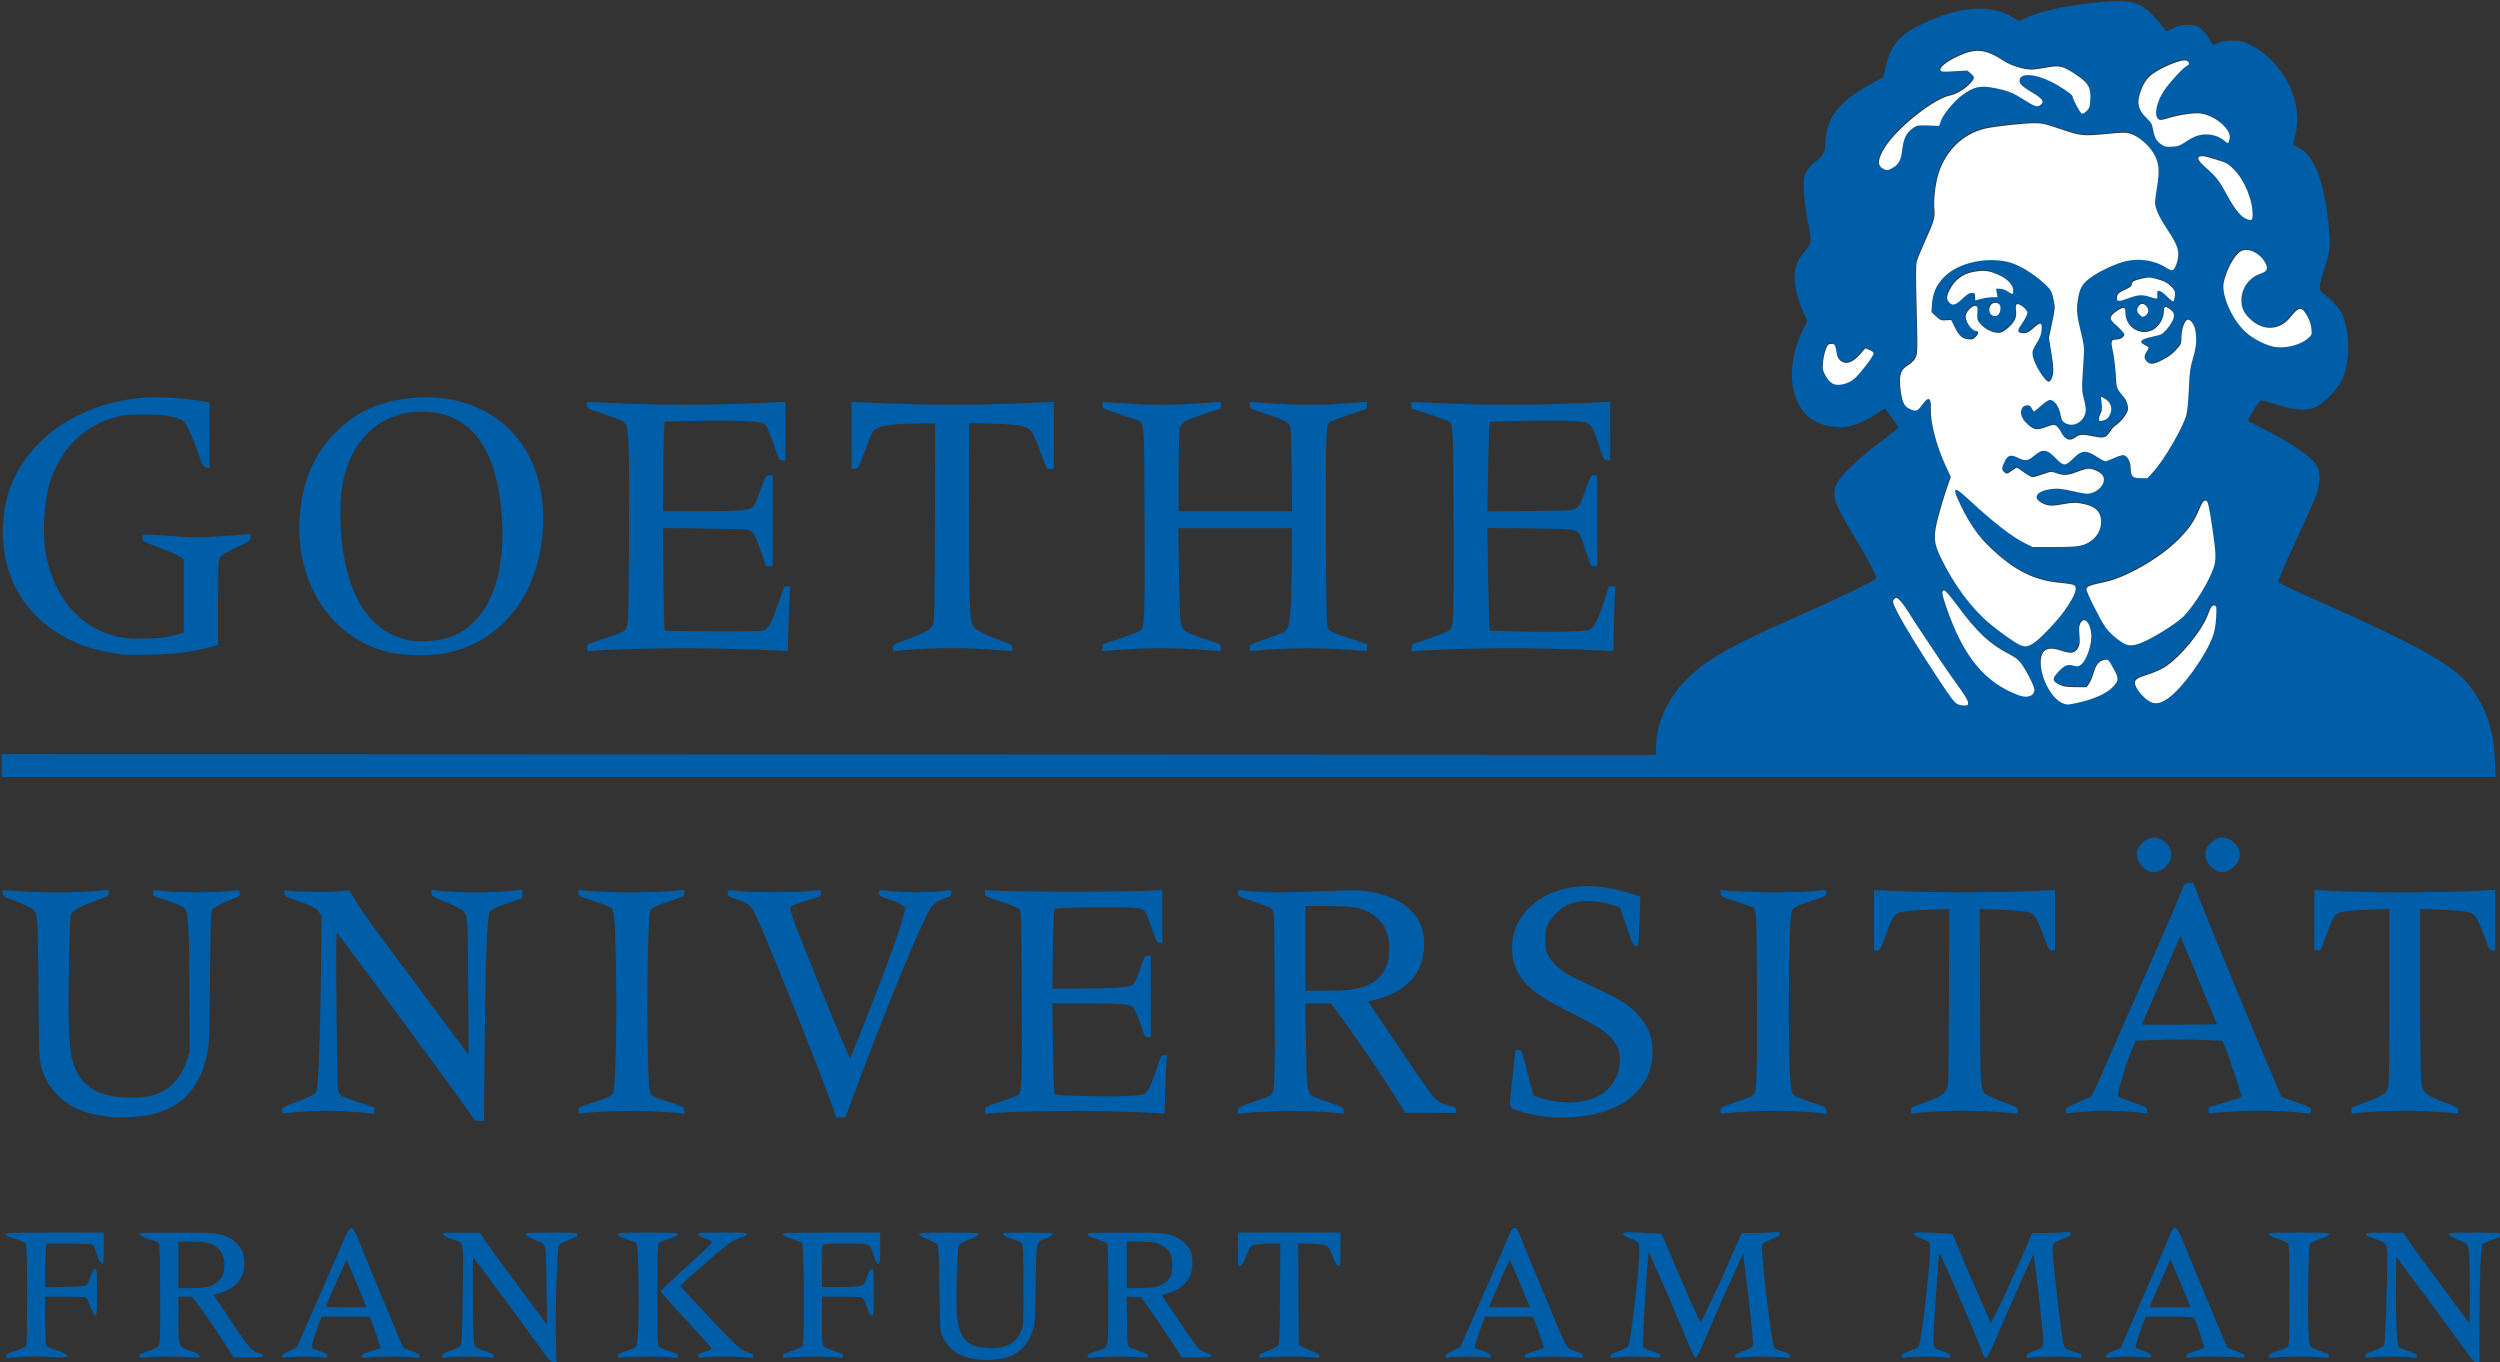 <?xml version="1.0" encoding="UTF-8" standalone="no"?>
<svg xmlns:dc="http://purl.org/dc/elements/1.1/" xmlns:cc="http://creativecommons.org/ns#" xmlns:rdf="http://www.w3.org/1999/02/22-rdf-syntax-ns#" xmlns:svg="http://www.w3.org/2000/svg" xmlns="http://www.w3.org/2000/svg" xmlns:sodipodi="http://sodipodi.sourceforge.net/DTD/sodipodi-0.dtd" xmlns:inkscape="http://www.inkscape.org/namespaces/inkscape" width="2362" height="1287" id="svg2">
  <rect width="100%" height="100%" fill="#333333" stroke="none"/>
  <defs id="defs4">
    
    
    
    
  </defs>
  
  <g id="layer1">
    <path style="fill:#005ea8;fill-opacity:1" d="M 510.589,1273.767 C 499.251,1257.833 449.92,1191.138 447.904,1189.017 C 446.669,1187.717 446.506,1192.119 446.688,1222.017 C 446.933,1262.551 447.45,1271.701 449.566,1273.039 C 450.391,1273.56 454.553,1275.155 458.815,1276.584 C 465.053,1278.675 466.565,1279.574 466.565,1281.193 C 466.565,1283.046 466.15,1283.148 461.315,1282.477 C 454.541,1281.537 429.609,1281.538 422.815,1282.478 C 417.979,1283.148 417.565,1283.046 417.565,1281.191 C 417.565,1279.585 419.332,1278.491 426.285,1275.793 C 434.404,1272.642 435.064,1272.171 435.854,1268.963 C 436.321,1267.068 436.949,1245.492 437.251,1221.017 C 437.884,1169.623 439.043,1174.977 426.315,1170.49 C 420.962,1168.603 418.565,1167.257 418.565,1166.138 C 418.565,1164.702 420.554,1164.53 436.055,1164.624 L 453.545,1164.73 L 458.388,1172.124 C 461.051,1176.19 475.296,1195.717 490.042,1215.517 L 516.853,1251.517 L 516.356,1215.316 C 515.935,1184.601 515.62,1178.75 514.281,1176.706 C 513.303,1175.214 509.635,1173.061 504.634,1171.045 C 499.151,1168.835 496.565,1167.268 496.565,1166.155 C 496.566,1164.683 499.04,1164.517 521.065,1164.517 C 544.9,1164.517 545.565,1164.572 545.561,1166.517 C 545.558,1168.111 543.884,1169.129 537.321,1171.525 C 531.121,1173.789 528.802,1175.148 527.941,1177.025 C 526.319,1180.559 524.475,1241.953 525.246,1266.767 L 525.875,1287.017 L 522.946,1287.017 C 520.33,1287.017 519.013,1285.605 510.589,1273.767 z M 2330.514,1277.628 C 2326.967,1272.463 2310.565,1250.068 2294.065,1227.86 L 2264.065,1187.483 L 2263.748,1208 C 2263.272,1238.753 2264.471,1270.781 2266.161,1272.471 C 2266.916,1273.225 2271.14,1275.044 2275.549,1276.512 C 2282.029,1278.67 2283.565,1279.567 2283.565,1281.193 C 2283.565,1283.047 2283.152,1283.147 2278.315,1282.471 C 2271.563,1281.526 2246.631,1281.53 2239.815,1282.476 C 2234.975,1283.148 2234.565,1283.047 2234.565,1281.187 C 2234.565,1279.571 2236.271,1278.524 2243.11,1275.943 C 2247.81,1274.169 2252.076,1271.931 2252.591,1270.969 C 2253.479,1269.31 2255.535,1212.092 2255.555,1188.456 C 2255.567,1175.033 2255.224,1174.515 2243.662,1170.49 C 2238.148,1168.57 2235.565,1167.168 2235.565,1166.094 C 2235.565,1164.714 2237.77,1164.531 2253.269,1164.624 L 2270.972,1164.731 L 2274.559,1170.624 C 2277.686,1175.762 2330.143,1246.854 2332.772,1249.517 C 2333.422,1250.176 2333.632,1238.153 2333.387,1214.344 C 2332.955,1172.436 2333.95,1176.069 2321.492,1170.926 C 2316.352,1168.804 2313.565,1167.102 2313.565,1166.085 C 2313.565,1164.704 2316.483,1164.517 2338.065,1164.517 C 2362.201,1164.517 2362.565,1164.548 2362.565,1166.594 C 2362.565,1168.291 2361.107,1169.179 2354.607,1171.442 C 2350.23,1172.965 2346.104,1174.868 2345.438,1175.67 C 2343.739,1177.718 2342.707,1204.932 2342.63,1249.767 L 2342.565,1287.017 L 2339.764,1287.017 C 2337.352,1287.017 2336.065,1285.712 2330.514,1277.628 z M 915.58,1282.948 C 903.142,1279.692 895.386,1273.395 890.345,1262.462 C 888.125,1257.646 888.052,1256.488 887.565,1217.973 C 887.132,1183.721 886.848,1178.1 885.442,1175.973 C 884.401,1174.399 881.081,1172.483 876.192,1170.635 C 871.021,1168.681 868.565,1167.232 868.565,1166.135 C 868.565,1164.683 871.438,1164.517 896.565,1164.517 C 921.69,1164.517 924.565,1164.684 924.565,1166.135 C 924.565,1167.246 921.897,1168.759 916.03,1170.973 C 910.927,1172.899 906.927,1175.063 906.083,1176.356 C 904.177,1179.273 902.904,1230.302 904.39,1244.216 C 906.609,1264.982 914.21,1272.671 933.62,1273.783 C 949.262,1274.678 959.414,1269.44 964.702,1257.744 C 967.054,1252.543 967.065,1252.337 967.027,1215.017 C 967,1187.53 966.665,1176.933 965.775,1175.329 C 964.935,1173.815 961.94,1172.286 956.063,1170.372 C 950.264,1168.484 947.565,1167.115 947.565,1166.061 C 947.565,1164.713 950.546,1164.517 971.065,1164.517 C 992.109,1164.517 994.565,1164.688 994.565,1166.146 C 994.565,1167.217 992.539,1168.532 988.633,1169.992 C 978.466,1173.794 979.145,1170.882 978.508,1213.37 C 977.99,1247.959 977.802,1250.968 975.782,1257.06 C 972.128,1268.083 965.901,1275.758 956.865,1280.38 C 947.467,1285.187 928.614,1286.36 915.58,1282.948 z M 5.565,1281.16 C 5.565,1279.552 7.324,1278.597 14.979,1276.046 C 20.195,1274.308 24.654,1272.229 24.979,1271.382 C 25.301,1270.542 25.565,1248.827 25.565,1223.127 C 25.565,1187.261 25.275,1176.029 24.315,1174.807 C 23.628,1173.931 19.128,1171.952 14.315,1170.41 C 8.305,1168.483 5.565,1167.122 5.565,1166.061 C 5.565,1164.692 10.787,1164.517 51.815,1164.517 L 98.065,1164.517 L 98.067,1179.304 C 98.069,1193.317 97.968,1194.076 96.15,1193.804 C 94.701,1193.588 93.574,1191.471 91.552,1185.172 C 90.079,1180.582 88.242,1176.426 87.47,1175.937 C 86.697,1175.448 76.569,1175.041 64.964,1175.033 L 43.862,1175.017 L 43.22,1183.267 C 42.866,1187.805 42.575,1197.072 42.571,1203.861 L 42.565,1216.205 L 61.531,1215.861 C 76.781,1215.585 80.77,1215.224 81.891,1214.017 C 82.658,1213.192 84.332,1209.48 85.611,1205.767 C 87.333,1200.767 88.406,1199.017 89.75,1199.017 C 91.449,1199.017 91.565,1200.434 91.565,1221.091 C 91.565,1241.264 91.42,1243.136 89.878,1242.839 C 88.776,1242.627 87.177,1239.681 85.273,1234.355 C 83.079,1228.219 81.824,1226.053 80.21,1225.62 C 79.031,1225.304 70.078,1225.039 60.315,1225.031 L 42.565,1225.017 L 42.665,1246.267 C 42.72,1257.955 43.073,1268.642 43.449,1270.017 C 44.016,1272.088 45.625,1273.035 52.814,1275.532 C 68.473,1280.969 67.479,1283.33 50.052,1282.093 C 38.259,1281.255 25.613,1281.411 12.315,1282.557 C 6.061,1283.096 5.565,1282.993 5.565,1281.16 z M 131.565,1281.199 C 131.565,1279.554 133.174,1278.649 140.315,1276.272 C 146.877,1274.088 149.379,1272.754 150.321,1270.938 C 151.287,1269.075 151.518,1257.735 151.321,1221.73 C 151.101,1181.409 150.858,1174.815 149.565,1174.017 C 148.74,1173.507 144.353,1171.856 139.815,1170.348 C 134.227,1168.49 131.566,1167.107 131.566,1166.061 C 131.567,1164.698 135.746,1164.52 167.316,1164.541 C 205.173,1164.567 207.201,1164.772 216.612,1169.541 C 222.256,1172.401 227.883,1178.478 229.664,1183.637 C 230.401,1185.771 230.966,1190.464 230.92,1194.066 C 230.748,1207.577 222.583,1217.473 208.212,1221.589 L 201.789,1223.428 L 218.77,1248.794 C 236.084,1274.657 238.337,1277.189 245.183,1278.474 C 247.455,1278.9 248.565,1279.668 248.565,1280.813 C 248.565,1282.34 247.112,1282.512 234.61,1282.468 L 220.654,1282.42 L 213.013,1270.468 C 204.502,1257.155 194.961,1243.199 186.898,1232.267 L 181.551,1225.017 L 175.058,1225.017 L 168.565,1225.017 L 168.622,1245.767 C 168.696,1273.014 168.514,1272.519 179.815,1276.276 C 186.958,1278.65 188.565,1279.554 188.565,1281.199 C 188.565,1283.083 188.159,1283.166 182.315,1282.472 C 174.35,1281.526 145.998,1281.536 137.815,1282.487 C 131.976,1283.166 131.565,1283.081 131.565,1281.199 z M 197.606,1215.413 C 205.071,1213.196 209.935,1208.198 211.432,1201.208 C 213.518,1191.473 210.435,1181.932 203.796,1177.568 C 198.601,1174.153 192.864,1173.07 179.815,1173.042 L 168.565,1173.017 L 168.565,1195.017 L 168.565,1217.017 L 180.384,1217.017 C 188.321,1217.017 193.977,1216.49 197.606,1215.413 z M 266.565,1281.298 C 266.565,1279.915 268.454,1278.564 273.557,1276.296 C 278.405,1274.142 280.83,1272.452 281.464,1270.784 C 281.967,1269.461 288.33,1254.91 295.604,1238.448 C 302.879,1221.986 313.475,1197.717 319.152,1184.517 C 332.791,1152.804 331.42,1152.996 342.715,1181.219 C 347.403,1192.933 357.949,1218.526 366.152,1238.091 L 381.065,1273.666 L 388.815,1276.416 C 394.991,1278.608 396.565,1279.574 396.565,1281.171 C 396.565,1283.042 396.134,1283.13 390.117,1282.486 C 381.349,1281.547 356.593,1281.514 348.315,1282.43 C 342.093,1283.118 341.565,1283.028 341.565,1281.281 C 341.565,1279.769 343.387,1278.816 350.565,1276.572 C 355.515,1275.025 359.565,1273.686 359.565,1273.597 C 359.565,1273.026 353.355,1254.488 351.581,1249.767 L 349.422,1244.017 L 326.652,1244.017 L 303.883,1244.017 L 301.197,1250.767 C 298.471,1257.616 294.565,1270.531 294.565,1272.697 C 294.565,1273.349 295.578,1274.195 296.815,1274.578 C 305.985,1277.41 309.565,1279.263 309.565,1281.177 C 309.565,1282.99 309.144,1283.122 305.379,1282.486 C 299.874,1281.556 276.229,1281.543 270.815,1282.468 C 267.055,1283.11 266.565,1282.975 266.565,1281.298 z M 337.157,1213.078 C 332.131,1201.011 327.789,1190.908 327.508,1190.627 C 327.117,1190.235 312.469,1222.783 308.348,1233.203 C 307.669,1234.918 308.691,1235.017 326.962,1235.017 L 346.295,1235.017 L 337.157,1213.078 z M 583.565,1281.193 C 583.565,1279.567 585.101,1278.67 591.581,1276.512 C 595.99,1275.044 600.215,1273.225 600.971,1272.469 C 601.986,1271.454 602.54,1265.941 603.095,1251.307 C 603.94,1229.055 602.939,1177.584 601.613,1175.106 C 601.137,1174.217 596.881,1172.23 592.156,1170.691 C 585.866,1168.643 583.565,1167.441 583.565,1166.205 C 583.565,1164.661 585.988,1164.517 612.065,1164.517 C 637.092,1164.517 640.565,1164.706 640.565,1166.061 C 640.565,1167.113 637.889,1168.477 632.162,1170.342 C 627.541,1171.847 623.153,1173.808 622.412,1174.701 C 621.325,1176.012 621.065,1185.435 621.065,1223.635 C 621.065,1264.392 621.273,1271.141 622.565,1272.362 C 623.39,1273.142 627.778,1274.995 632.315,1276.48 C 639.027,1278.678 640.565,1279.557 640.565,1281.198 C 640.565,1283.083 640.161,1283.166 634.315,1282.469 C 626.419,1281.529 595.645,1281.544 588.759,1282.491 C 583.985,1283.147 583.565,1283.043 583.565,1281.193 z M 659.565,1281.117 C 659.565,1279.514 660.697,1278.741 664.815,1277.53 C 667.703,1276.682 670.711,1275.578 671.501,1275.079 C 673.149,1274.036 675.116,1276.371 644.608,1243.145 C 633.309,1230.84 624.065,1220.398 624.065,1219.94 C 624.065,1219.483 633.29,1210.746 644.565,1200.526 C 666.27,1180.851 672.565,1174.693 672.565,1173.138 C 672.565,1172.611 669.64,1171.207 666.065,1170.017 C 661.527,1168.507 659.565,1167.351 659.565,1166.186 C 659.565,1164.676 661.755,1164.517 682.565,1164.517 C 703.129,1164.517 705.565,1164.689 705.565,1166.142 C 705.565,1167.128 704.446,1167.991 702.72,1168.336 C 694.431,1169.994 688.511,1174.103 665.701,1194.028 C 652.937,1205.178 642.622,1214.649 642.779,1215.075 C 642.936,1215.502 655.431,1228.998 670.544,1245.067 C 698.111,1274.378 700.299,1276.283 708.815,1278.379 C 710.706,1278.844 711.565,1279.699 711.565,1281.116 C 711.565,1283.064 711.197,1283.137 704.843,1282.457 C 695.977,1281.507 672.564,1281.486 665.315,1282.42 C 659.949,1283.112 659.565,1283.025 659.565,1281.117 z M 739.565,1281.18 C 739.565,1279.559 741.21,1278.637 748.315,1276.272 C 754.877,1274.088 757.379,1272.754 758.321,1270.938 C 760.257,1267.206 759.633,1175.294 757.664,1174.078 C 756.893,1173.602 752.506,1171.964 747.914,1170.438 C 742.162,1168.527 739.565,1167.175 739.565,1166.091 C 739.565,1164.682 744.39,1164.517 785.565,1164.517 L 831.565,1164.517 L 831.565,1179.267 C 831.565,1192.814 831.418,1194.017 829.762,1194.017 C 828.401,1194.017 827.395,1192.238 825.663,1186.767 C 821.629,1174.03 823.857,1175.017 799.159,1175.017 C 777.853,1175.017 777.797,1175.023 777.195,1177.267 C 776.864,1178.505 776.586,1187.73 776.579,1197.767 L 776.565,1216.017 L 792.815,1216.012 C 810.959,1216.006 816.096,1215.102 817.135,1211.736 C 819.899,1202.784 821.824,1199.017 823.637,1199.017 C 825.483,1199.017 825.565,1199.957 825.565,1221.017 C 825.565,1242.037 825.48,1243.017 823.647,1243.017 C 822.138,1243.017 821.16,1241.309 819.062,1235.007 C 817.48,1230.258 815.641,1226.593 814.545,1226.007 C 813.522,1225.459 804.633,1225.017 794.631,1225.017 L 776.565,1225.017 L 776.565,1247.407 C 776.565,1267.297 776.761,1270.02 778.315,1271.807 C 779.278,1272.913 783.778,1275.025 788.315,1276.5 C 795,1278.673 796.565,1279.561 796.565,1281.179 C 796.565,1283.051 796.139,1283.13 789.815,1282.446 C 786.103,1282.045 776.315,1281.716 768.065,1281.716 C 759.815,1281.716 750.028,1282.045 746.315,1282.446 C 739.992,1283.13 739.565,1283.05 739.565,1281.18 z M 1027.565,1281.198 C 1027.565,1279.569 1029.076,1278.678 1035.42,1276.566 C 1048.417,1272.237 1047.065,1278.382 1047.065,1223.634 C 1047.065,1182.668 1046.858,1175.893 1045.565,1174.672 C 1044.74,1173.893 1040.353,1172.04 1035.815,1170.554 C 1029.857,1168.604 1027.566,1167.39 1027.567,1166.185 C 1027.568,1164.659 1030.6,1164.519 1063.317,1164.537 C 1101.202,1164.558 1103.173,1164.758 1112.639,1169.554 C 1117.812,1172.176 1123.129,1177.728 1125.19,1182.663 C 1126.868,1186.677 1126.985,1197.884 1125.405,1203.159 C 1124.012,1207.809 1118.658,1214.303 1113.57,1217.515 C 1111.533,1218.8 1107.106,1220.7 1103.732,1221.736 L 1097.598,1223.619 L 1113.581,1247.568 C 1122.371,1260.74 1130.914,1272.748 1132.564,1274.253 C 1134.214,1275.757 1137.59,1277.498 1140.065,1278.122 C 1143.096,1278.885 1144.565,1279.787 1144.565,1280.886 C 1144.565,1282.319 1142.862,1282.511 1130.545,1282.468 L 1116.524,1282.419 L 1106.577,1266.968 C 1101.107,1258.47 1092.415,1245.667 1087.263,1238.517 L 1077.896,1225.517 L 1071.163,1225.22 L 1064.429,1224.923 L 1064.747,1247.936 C 1065.008,1266.802 1065.336,1271.205 1066.565,1272.364 C 1067.39,1273.143 1071.778,1274.995 1076.315,1276.48 C 1083.027,1278.678 1084.565,1279.557 1084.565,1281.198 C 1084.565,1283.083 1084.159,1283.166 1078.315,1282.478 C 1070.325,1281.536 1041.953,1281.544 1033.807,1282.489 C 1027.976,1283.166 1027.565,1283.081 1027.565,1281.198 z M 1093.336,1215.493 C 1099.452,1213.676 1104.327,1209.832 1106.201,1205.346 C 1106.951,1203.551 1107.565,1198.988 1107.565,1195.207 C 1107.565,1185.732 1104.9,1180.793 1097.544,1176.637 C 1092.295,1173.672 1091.513,1173.531 1078.319,1173.168 L 1064.565,1172.79 L 1064.565,1194.904 L 1064.565,1217.017 L 1076.384,1217.017 C 1084.062,1217.017 1090.001,1216.483 1093.336,1215.493 z M 1189.565,1281.261 C 1189.565,1279.799 1191.497,1278.627 1197.955,1276.174 C 1202.57,1274.421 1206.957,1272.25 1207.705,1271.35 C 1208.8,1270.031 1209.121,1260.49 1209.352,1222.365 L 1209.639,1175.017 L 1198.852,1175.074 C 1192.919,1175.105 1186.49,1175.667 1184.565,1176.324 C 1181.38,1177.41 1180.742,1178.327 1177.476,1186.517 C 1174.661,1193.578 1173.422,1195.586 1171.726,1195.837 C 1169.589,1196.153 1169.565,1195.982 1169.565,1180.337 L 1169.565,1164.517 L 1218.065,1164.517 L 1266.565,1164.517 L 1266.565,1180.337 C 1266.565,1195.939 1266.536,1196.152 1264.423,1195.837 C 1262.747,1195.587 1261.584,1193.68 1259.083,1187.08 C 1257.052,1181.72 1255.027,1178.072 1253.534,1177.08 C 1251.809,1175.934 1247.887,1175.423 1238.828,1175.163 L 1226.473,1174.809 L 1226.769,1222.471 L 1227.065,1270.133 L 1229.354,1271.859 C 1230.613,1272.808 1235.001,1274.867 1239.104,1276.434 C 1244.842,1278.624 1246.565,1279.73 1246.565,1281.222 C 1246.565,1283.002 1246.091,1283.101 1240.815,1282.426 C 1233.406,1281.479 1202.782,1281.482 1195.315,1282.431 C 1190.076,1283.096 1189.565,1282.992 1189.565,1281.261 z M 1365.565,1281.345 C 1365.565,1280.047 1367.685,1278.456 1372.675,1276.007 L 1379.785,1272.517 L 1392.731,1243.017 C 1413.053,1196.714 1421.103,1178.189 1424.889,1169.017 C 1427.825,1161.905 1428.799,1160.468 1430.857,1160.213 C 1433.177,1159.926 1433.754,1161.006 1441.014,1179.213 C 1445.247,1189.83 1455.766,1215.348 1464.388,1235.918 C 1481.7,1277.22 1479.1,1273.135 1490.815,1277.438 C 1494.314,1278.723 1495.565,1279.709 1495.565,1281.18 C 1495.565,1283.04 1495.126,1283.13 1489.124,1282.487 C 1480.277,1281.539 1455.521,1281.5 1447.315,1282.42 C 1441.083,1283.119 1440.565,1283.031 1440.565,1281.275 C 1440.565,1279.747 1442.332,1278.845 1449.565,1276.68 C 1454.515,1275.198 1458.565,1273.631 1458.565,1273.198 C 1458.565,1272.147 1452.262,1253.63 1450.078,1248.267 L 1448.348,1244.017 L 1425.672,1244.017 L 1402.997,1244.017 L 1400.385,1250.767 C 1397.302,1258.734 1393.565,1270.673 1393.565,1272.555 C 1393.565,1273.285 1394.578,1274.195 1395.815,1274.578 C 1404.985,1277.41 1408.565,1279.263 1408.565,1281.177 C 1408.565,1282.99 1408.143,1283.122 1404.379,1282.486 C 1398.874,1281.556 1375.229,1281.543 1369.815,1282.468 C 1366.086,1283.104 1365.565,1282.967 1365.565,1281.345 z M 1443.455,1230.267 C 1442.333,1227.655 1438.254,1217.867 1434.39,1208.517 C 1430.526,1199.167 1427.059,1191.189 1426.685,1190.787 C 1426.311,1190.385 1422.868,1197.359 1419.035,1206.284 C 1415.201,1215.21 1410.847,1225.326 1409.357,1228.765 L 1406.65,1235.017 L 1426.072,1235.017 L 1445.494,1235.017 L 1443.455,1230.267 z M 1521.565,1281.17 C 1521.565,1279.652 1522.814,1278.77 1526.815,1277.462 C 1534.027,1275.105 1537.331,1273.323 1538.485,1271.168 C 1540.49,1267.421 1546.7,1217.073 1548.495,1190.017 C 1549.575,1173.729 1549.364,1173.225 1540.129,1169.965 C 1535.351,1168.278 1533.565,1167.16 1533.565,1165.857 C 1533.565,1164.181 1534.699,1164.105 1551.315,1164.67 C 1561.078,1165.001 1569.372,1165.553 1569.747,1165.895 C 1570.122,1166.237 1574.297,1175.742 1579.025,1187.017 C 1590.988,1215.546 1605.895,1249.017 1606.638,1249.017 C 1607.555,1249.017 1622.546,1217.496 1632.795,1194.017 C 1637.716,1182.742 1642.578,1171.605 1643.598,1169.267 L 1645.453,1165.017 L 1655.259,1165.011 C 1660.652,1165.008 1668.778,1164.716 1673.315,1164.363 C 1681.05,1163.761 1681.565,1163.843 1681.565,1165.672 C 1681.565,1167.174 1679.704,1168.385 1673.494,1170.924 C 1669.055,1172.739 1665.15,1174.936 1664.816,1175.807 C 1663.265,1179.848 1673.654,1268.943 1676.117,1272.723 C 1677.053,1274.161 1679.994,1275.656 1684.559,1277.016 C 1690.279,1278.719 1691.565,1279.479 1691.565,1281.154 C 1691.565,1283.055 1691.181,1283.151 1686.315,1282.471 C 1679.546,1281.524 1651.628,1281.527 1644.815,1282.475 C 1640.019,1283.142 1639.565,1283.036 1639.565,1281.245 C 1639.565,1279.717 1641.206,1278.687 1647.01,1276.57 C 1651.105,1275.076 1654.996,1273.203 1655.657,1272.407 C 1657.007,1270.78 1655.924,1258.731 1650.184,1211.517 L 1646.901,1184.517 L 1643.643,1191.517 C 1635.162,1209.739 1622.362,1238.646 1613.534,1259.517 C 1606.167,1276.934 1603.384,1282.517 1602.071,1282.517 C 1600.751,1282.517 1598.367,1277.627 1592.08,1262.017 C 1584.732,1243.775 1557.634,1181.743 1557.57,1183.017 C 1557.557,1183.292 1556.646,1194.992 1555.546,1209.017 C 1554.446,1223.042 1553.256,1243.132 1552.901,1253.662 L 1552.256,1272.806 L 1555.16,1274.276 C 1556.758,1275.085 1560.428,1276.519 1563.315,1277.462 C 1567.317,1278.77 1568.565,1279.652 1568.565,1281.17 C 1568.565,1283.002 1568.122,1283.106 1563.025,1282.469 C 1555.55,1281.535 1534.414,1281.506 1527.315,1282.421 C 1521.992,1283.106 1521.565,1283.014 1521.565,1281.17 z M 1796.565,1281.191 C 1796.565,1279.649 1798.193,1278.627 1804.049,1276.491 C 1808.165,1274.99 1811.958,1273.249 1812.478,1272.623 C 1814.355,1270.361 1818.718,1238.598 1822.032,1203.08 C 1823.91,1182.948 1823.989,1174.602 1822.315,1173.261 C 1821.628,1172.71 1818.253,1171.244 1814.815,1170.004 C 1810.278,1168.367 1808.565,1167.253 1808.565,1165.938 C 1808.565,1164.235 1809.636,1164.16 1826.315,1164.698 C 1836.078,1165.012 1844.327,1165.55 1844.647,1165.893 C 1844.967,1166.237 1847.581,1172.367 1850.455,1179.517 C 1853.33,1186.667 1861.374,1205.485 1868.331,1221.334 L 1880.979,1250.151 L 1885.932,1240.334 C 1891.98,1228.348 1906.115,1197.389 1914.041,1178.767 L 1919.894,1165.017 L 1929.98,1165.011 C 1935.527,1165.008 1943.778,1164.716 1948.315,1164.363 C 1956.003,1163.765 1956.565,1163.852 1956.565,1165.638 C 1956.565,1167.102 1954.797,1168.23 1949.084,1170.412 C 1944.969,1171.983 1941.041,1173.945 1940.354,1174.771 C 1939.583,1175.701 1939.207,1178.609 1939.37,1182.396 C 1939.966,1196.315 1947.748,1262.903 1949.619,1270.094 C 1950.656,1274.082 1952.274,1275.159 1960.815,1277.55 C 1965.39,1278.83 1966.565,1279.573 1966.565,1281.182 C 1966.565,1283.048 1966.159,1283.149 1961.315,1282.476 C 1954.493,1281.528 1926.599,1281.537 1919.732,1282.489 C 1914.607,1283.199 1914.411,1283.141 1914.732,1281.005 C 1914.989,1279.29 1916.49,1278.269 1921.308,1276.529 C 1929.891,1273.429 1930.565,1272.708 1930.565,1266.622 C 1930.565,1259.783 1922.13,1186.248 1921.243,1185.362 C 1920.838,1184.957 1900.735,1229.823 1889.252,1256.763 C 1881.162,1275.744 1877.614,1283.01 1876.437,1283.013 C 1875.35,1283.016 1874.048,1280.942 1872.517,1276.767 C 1867.401,1262.819 1838.071,1194.586 1833.172,1185.236 C 1832.156,1183.297 1831.686,1186.694 1830.268,1206.22 C 1829.337,1219.034 1828.051,1238.852 1827.41,1250.261 C 1826.31,1269.83 1826.347,1271.118 1828.06,1273.011 C 1829.058,1274.114 1830.239,1275.017 1830.683,1275.017 C 1831.127,1275.017 1833.982,1275.95 1837.028,1277.089 C 1841.208,1278.653 1842.565,1279.651 1842.565,1281.161 C 1842.565,1283.013 1842.138,1283.108 1836.815,1282.443 C 1829.311,1281.505 1809.623,1281.497 1802.315,1282.428 C 1797.013,1283.104 1796.565,1283.008 1796.565,1281.191 z M 1989.565,1281.229 C 1989.565,1279.782 1991.336,1278.553 1996.613,1276.336 L 2003.66,1273.375 L 2010.994,1256.446 C 2015.027,1247.135 2023.705,1227.367 2030.277,1212.517 C 2036.849,1197.667 2044.636,1179.758 2047.58,1172.719 C 2055.447,1153.914 2054.882,1153.499 2069.049,1188.517 C 2075.279,1203.917 2085.784,1229.342 2092.394,1245.017 L 2104.411,1273.517 L 2112.488,1276.381 C 2118.892,1278.651 2120.565,1279.652 2120.565,1281.216 C 2120.565,1283.073 2120.115,1283.145 2112.815,1282.441 C 2102.922,1281.487 2078.794,1281.481 2071.315,1282.431 C 2065.979,1283.109 2065.565,1283.017 2065.565,1281.15 C 2065.565,1279.496 2067.075,1278.678 2074.065,1276.546 C 2078.74,1275.12 2082.565,1273.47 2082.565,1272.88 C 2082.565,1271.582 2074.672,1248.239 2073.397,1245.767 C 2072.578,1244.179 2070.412,1244.017 2049.975,1244.017 L 2027.455,1244.017 L 2025.038,1249.484 C 2022.542,1255.127 2017.115,1272.926 2017.723,1273.476 C 2017.911,1273.646 2021.215,1274.908 2025.065,1276.279 C 2030.543,1278.231 2032.137,1279.25 2032.394,1280.968 C 2032.704,1283.031 2032.453,1283.123 2028.258,1282.494 C 2022.066,1281.565 2002.253,1281.519 1995.315,1282.417 C 1990.042,1283.1 1989.565,1283.001 1989.565,1281.229 z M 2067.634,1230.267 C 2066.588,1227.655 2062.348,1217.417 2058.212,1207.517 L 2050.692,1189.517 L 2048.702,1194.017 C 2047.607,1196.492 2043.127,1206.73 2038.747,1216.767 L 2030.782,1235.017 L 2050.159,1235.017 L 2069.536,1235.017 L 2067.634,1230.267 z M 2143.565,1281.179 C 2143.565,1279.562 2145.137,1278.667 2151.815,1276.48 C 2156.353,1274.995 2160.74,1273.141 2161.565,1272.362 C 2162.857,1271.141 2163.065,1264.391 2163.065,1223.634 C 2163.065,1185.434 2162.806,1176.011 2161.718,1174.701 C 2160.977,1173.808 2156.59,1171.847 2151.968,1170.342 C 2146.241,1168.477 2143.565,1167.113 2143.565,1166.061 C 2143.565,1164.706 2147.039,1164.517 2172.065,1164.517 C 2196.834,1164.517 2200.565,1164.715 2200.565,1166.03 C 2200.565,1167.031 2197.661,1168.548 2191.971,1170.521 C 2186.805,1172.312 2182.976,1174.25 2182.371,1175.381 C 2181.046,1177.856 2180.064,1237.153 2181.03,1256.302 C 2181.555,1266.698 2182.186,1271.495 2183.155,1272.464 C 2183.913,1273.222 2188.14,1275.044 2192.549,1276.512 C 2199.004,1278.662 2200.565,1279.571 2200.565,1281.179 C 2200.565,1283.051 2200.14,1283.13 2193.815,1282.445 C 2185.069,1281.496 2158.978,1281.493 2150.315,1282.439 C 2143.989,1283.13 2143.565,1283.051 2143.565,1281.179 z M 443.487,1051.267 C 429.33,1030.675 322.788,886.034 318.819,882.017 C 317.509,880.692 317.402,889.01 317.9,953.517 C 318.272,1001.594 318.836,1027.788 319.554,1030.238 C 320.153,1032.284 321.638,1034.662 322.854,1035.521 C 324.07,1036.38 331.478,1039.117 339.315,1041.603 L 353.565,1046.123 L 353.565,1049.199 L 353.565,1052.275 L 348.815,1051.674 C 346.203,1051.343 336.295,1050.579 326.798,1049.975 C 310.51,1048.94 286.739,1049.662 271.315,1051.66 C 266.569,1052.275 266.565,1052.273 266.565,1049.279 C 266.565,1046.342 266.848,1046.176 280.815,1040.909 C 288.653,1037.953 296.025,1034.592 297.197,1033.439 C 298.79,1031.875 299.492,1029.594 299.972,1024.431 C 301.419,1008.872 302.61,970.503 303.23,919.498 L 303.886,865.479 L 301.476,861.746 C 299.412,858.549 297.627,857.454 289.065,854.132 C 283.565,851.997 276.703,849.487 273.815,848.554 C 269.009,847 268.565,846.6 268.565,843.824 C 268.565,840.942 268.727,840.821 271.815,841.408 C 279.408,842.851 311.737,843.278 320.693,842.054 C 328.292,841.016 329.949,841.034 330.603,842.162 C 337.831,854.633 347.453,868.713 363.164,889.805 C 373.697,903.947 395.906,933.742 412.516,956.017 L 442.716,996.517 L 442.337,932.517 C 441.94,865.319 441.931,865.185 437.418,860.367 C 436.31,859.184 429.14,855.637 421.484,852.484 C 407.965,846.916 407.565,846.666 407.565,843.755 L 407.565,840.759 L 413.815,841.515 C 431.159,843.614 463.526,843.613 485.815,841.513 L 493.565,840.782 L 493.56,844.65 L 493.554,848.517 L 482.31,852.411 C 468.314,857.258 463.973,859.407 462.392,862.271 C 460.245,866.16 458.552,913.865 457.92,988.267 L 457.32,1059.017 L 453.068,1059.017 C 448.888,1059.017 448.723,1058.884 443.487,1051.267 z M 104.565,1055.45 C 103.19,1055.208 98.77,1054.524 94.742,1053.93 C 66.918,1049.821 47.243,1034.093 39.317,1009.624 C 36.996,1002.459 36.769,995.97 36.184,920.017 C 35.778,867.355 35.497,863.817 31.356,859.332 C 30.247,858.131 23.315,854.803 15.952,851.937 C 2.96,846.88 2.565,846.639 2.565,843.768 L 2.565,840.809 L 10.815,841.54 C 34.331,843.623 71.941,843.618 94.315,841.529 L 102.565,840.759 L 102.565,843.666 C 102.565,846.422 102.088,846.747 93.315,849.942 C 77.973,855.531 69.919,859.549 67.91,862.614 C 66.219,865.194 65.988,869.356 65.144,912.473 C 64.161,962.665 65.029,989.21 68.021,1000.517 C 73.254,1020.295 84.9,1031.36 104.773,1035.436 C 114.756,1037.484 134.206,1037.522 141.934,1035.509 C 159.364,1030.97 170.229,1020.554 176.35,1002.517 L 179.065,994.517 L 179.005,940.517 C 178.937,879.888 177.951,862.121 174.448,858.392 C 172.152,855.949 166.662,853.607 153.315,849.378 C 145.065,846.763 144.565,846.446 144.565,843.811 C 144.565,840.589 144.243,840.635 157.065,842.036 C 168.841,843.323 203.753,843.327 214.565,842.042 C 226.738,840.596 226.565,840.57 226.565,843.895 C 226.565,846.515 226.004,846.979 220.315,849.062 C 211.304,852.36 203.37,856.461 201.065,859.012 C 199.126,861.158 199.046,863.1 198.425,923.371 C 197.838,980.392 197.619,986.301 195.77,995.017 C 192.46,1010.626 188.585,1019.802 181.099,1029.761 C 172.645,1041.007 159.509,1049.106 143.291,1053.07 C 135.358,1055.009 110.692,1056.525 104.565,1055.45 z M 789.565,1054.991 C 789.565,1049.524 724.884,886.901 713.225,863.055 C 709.488,855.413 706.576,853.184 695.514,849.5 C 688.003,846.999 687.565,846.692 687.565,843.935 C 687.565,840.54 687.206,840.587 702.065,842.062 C 714.876,843.334 751.384,843.32 763.065,842.04 C 775.959,840.626 775.565,840.565 775.565,843.979 C 775.565,846.618 775.103,847.064 771.315,848.074 C 760.436,850.976 748.672,855.184 747.503,856.592 C 746.436,857.878 746.608,859.389 748.497,865.332 C 752.757,878.734 789.317,969.314 800.786,994.882 L 803.193,1000.247 L 816.336,967.382 C 837.098,915.468 854.124,867.933 854.781,860.055 C 855.034,857.018 854.639,856.401 851.184,854.435 C 849.05,853.221 843.537,850.948 838.934,849.386 C 831.147,846.742 830.565,846.352 830.565,843.781 C 830.565,840.586 830.445,840.604 842.565,842.04 C 853.447,843.329 881.13,843.334 889.565,842.048 C 899.28,840.568 899.285,840.569 898.777,844.027 C 898.446,846.282 897.674,847.193 895.7,847.66 C 890.052,848.996 882.639,853.231 880.082,856.584 C 873.128,865.701 840.674,943.771 811.517,1021.517 L 798.767,1055.517 L 794.166,1055.822 C 791.22,1056.017 789.565,1055.718 789.565,1054.991 z M 1462.565,1055.378 C 1461.19,1055.176 1456.69,1054.518 1452.565,1053.915 C 1448.44,1053.313 1440.903,1051.493 1435.815,1049.871 C 1424.777,1046.354 1425.526,1049.93 1429.065,1017.617 C 1430.44,1005.063 1431.565,994.168 1431.565,993.405 C 1431.565,992.537 1432.663,992.017 1434.494,992.017 C 1437.845,992.017 1437.344,990.694 1444.618,1018.744 L 1448.826,1034.971 L 1454.254,1037.002 C 1466.99,1041.767 1485.486,1042.948 1498.565,1039.832 C 1516.946,1035.451 1528.965,1022.17 1530.255,1004.811 C 1530.907,996.036 1529.652,990.86 1525.302,984.388 C 1519.929,976.396 1511.677,970.777 1486.599,958.034 C 1458.876,943.947 1452.319,939.848 1443.456,931.059 C 1433.144,920.834 1428.599,910.119 1428.577,895.977 C 1428.554,881.163 1433.876,868.438 1444.45,858.029 C 1466.451,836.372 1501.3,831.347 1540.434,844.187 L 1549.802,847.261 L 1549.087,869.889 C 1548.694,882.335 1548.014,892.897 1547.575,893.361 C 1545.834,895.203 1543.251,893.321 1541.613,889.017 C 1540.671,886.542 1537.75,878.333 1535.122,870.773 L 1530.344,857.029 L 1524.091,855.098 C 1508.926,850.414 1493.954,850.029 1483.215,854.047 C 1475.676,856.868 1466.569,865.273 1462.853,872.84 C 1460.397,877.843 1460.065,879.647 1460.065,888.017 C 1460.065,899.429 1461.911,904.024 1469.551,911.623 C 1476.177,918.214 1481.387,921.243 1505.213,932.353 C 1529.866,943.849 1535.945,947.484 1545.162,956.239 C 1557.168,967.644 1562.645,982.151 1561.154,998.603 C 1559.866,1012.812 1555.189,1022.612 1544.675,1033.129 C 1538.477,1039.329 1535.302,1041.587 1527.565,1045.3 C 1517.025,1050.359 1505.645,1053.465 1492.065,1054.99 C 1483.477,1055.955 1467.89,1056.16 1462.565,1055.378 z M 546.565,1049.215 C 546.565,1046.217 546.709,1046.136 559.315,1041.979 C 576.515,1036.308 578.21,1035.447 579.584,1031.687 C 581.5,1026.441 582.775,971.797 582.094,924.139 C 581.333,870.954 580.608,860.281 577.594,857.84 C 576.435,856.901 568.979,853.981 561.025,851.351 C 546.828,846.656 546.565,846.516 546.565,843.664 L 546.565,840.759 L 553.815,841.53 C 573.418,843.613 615.043,843.621 638.315,841.545 L 646.565,840.809 L 646.565,843.83 C 646.565,846.832 646.472,846.882 631.876,851.747 C 620.586,855.511 616.742,857.24 615.263,859.221 C 613.546,861.52 613.248,864.473 612.496,886.658 C 611.44,917.834 611.427,984.078 612.473,1010.714 C 613.418,1034.798 613.427,1034.822 623.276,1038.06 C 627.01,1039.288 633.778,1041.623 638.315,1043.249 C 646.186,1046.071 646.565,1046.346 646.565,1049.241 L 646.565,1052.275 L 641.815,1051.665 C 639.203,1051.329 628.045,1050.579 617.02,1049.998 C 598.178,1049.004 567.746,1049.767 551.815,1051.633 L 546.565,1052.248 L 546.565,1049.215 z M 930.742,1049.008 L 931.065,1045.727 L 946.407,1040.533 C 954.845,1037.676 962.158,1034.704 962.657,1033.928 C 965.41,1029.654 965.623,1022.505 965.349,943.741 C 965.088,869 964.927,862.217 963.355,859.819 C 961.976,857.715 958.639,856.208 946.105,852.031 C 930.699,846.896 930.565,846.826 930.565,843.879 L 930.565,840.906 L 946.815,841.712 C 967.641,842.744 1056.552,842.757 1080.136,841.731 L 1098.207,840.945 L 1098.207,865.981 L 1098.207,891.017 L 1095.617,891.017 C 1093.184,891.017 1092.73,890.163 1088.146,876.943 C 1085.461,869.202 1082.545,861.999 1081.665,860.937 C 1080.697,859.768 1077.78,858.59 1074.275,857.953 C 1066.168,856.48 998.074,857.106 996.513,858.668 C 995.71,859.473 995.198,870.975 994.813,896.918 L 994.262,934.017 L 1019.164,933.994 C 1048.543,933.966 1066.768,932.77 1069.991,930.658 C 1071.411,929.727 1073.277,926.275 1075.022,921.348 C 1081.6,902.77 1081.473,903.017 1084.476,903.017 L 1087.243,903.017 L 1087.265,941.517 L 1087.288,980.017 L 1084.548,980.017 C 1081.935,980.017 1081.607,979.431 1077.437,967.301 C 1075.032,960.307 1072.165,953.556 1071.065,952.298 C 1067.908,948.688 1060.894,948.017 1026.274,948.017 L 994.257,948.017 L 994.876,989.267 C 995.217,1011.955 995.776,1031.48 996.118,1032.656 C 996.727,1034.75 997.313,1034.81 1024.403,1035.542 C 1055.313,1036.377 1076.328,1035.722 1080.329,1033.798 C 1084.483,1031.799 1086.867,1027.327 1092.156,1011.604 C 1096.955,997.337 1097.126,997.017 1099.941,997.017 L 1102.82,997.017 L 1102.187,1002.267 C 1101.838,1005.155 1101.265,1017.582 1100.912,1029.882 L 1100.271,1052.247 L 1093.668,1051.631 C 1090.037,1051.293 1070.19,1050.552 1049.565,1049.984 C 1014.085,1049.007 960.277,1049.807 938.242,1051.638 L 930.418,1052.289 L 930.742,1049.008 z M 1169.565,1049.227 C 1169.565,1046.349 1169.955,1046.067 1177.815,1043.249 C 1182.353,1041.623 1189.11,1039.291 1192.83,1038.068 C 1196.551,1036.845 1200.252,1035.188 1201.054,1034.386 C 1204.446,1030.994 1204.635,1025.803 1204.349,943.741 C 1204.088,869 1203.927,862.217 1202.355,859.819 C 1200.976,857.715 1197.639,856.208 1185.105,852.031 C 1169.633,846.874 1169.565,846.838 1169.565,843.836 L 1169.565,840.821 L 1175.815,841.551 C 1187.821,842.954 1208.193,843.513 1224.565,842.887 C 1279.423,840.79 1283.819,840.759 1293.772,842.404 C 1332.037,848.724 1350.445,870.934 1344.481,903.584 C 1340.906,923.159 1325.431,937.638 1301.261,944.023 L 1292.651,946.298 L 1320.858,988.299 C 1336.372,1011.4 1351.04,1032.51 1353.453,1035.209 C 1358.372,1040.712 1362.61,1043.168 1370.315,1044.981 C 1375.017,1046.088 1375.565,1046.494 1375.565,1048.867 L 1375.565,1051.517 L 1351.539,1051.423 L 1327.513,1051.328 L 1320.207,1039.381 C 1306.775,1017.415 1284.978,985.317 1266.822,960.767 L 1257.393,948.017 L 1245.372,948.017 L 1233.351,948.017 L 1233.86,985.767 C 1234.393,1025.378 1234.993,1031.243 1238.87,1034.767 C 1240.077,1035.865 1247.478,1038.883 1255.315,1041.473 C 1269.48,1046.155 1269.565,1046.201 1269.565,1049.216 L 1269.565,1052.248 L 1264.315,1051.638 C 1248.06,1049.749 1219.07,1048.996 1200.196,1049.973 C 1189.124,1050.547 1177.703,1051.293 1174.815,1051.632 L 1169.565,1052.248 L 1169.565,1049.227 z M 1276.565,934.977 C 1293.444,932.314 1302.947,926.594 1308.465,915.777 C 1311.482,909.864 1311.919,907.991 1312.344,899.168 C 1312.74,890.945 1312.455,888.014 1310.7,882.236 C 1306.868,869.618 1296.091,860.721 1280.687,857.456 C 1276.27,856.519 1267.323,856.046 1253.815,856.035 L 1233.565,856.017 L 1233.565,896.017 L 1233.565,936.017 L 1251.815,936.01 C 1261.853,936.006 1272.99,935.541 1276.565,934.977 z M 1625.565,1049.278 C 1625.565,1046.324 1625.759,1046.215 1639.315,1041.556 C 1646.878,1038.958 1654.06,1036.199 1655.276,1035.427 C 1659.981,1032.438 1660.072,1030.726 1659.969,946.517 C 1659.89,881.975 1659.615,866.602 1658.469,862.517 L 1657.065,857.517 L 1641.315,852.167 C 1625.645,846.843 1625.565,846.801 1625.565,843.799 L 1625.565,840.782 L 1633.315,841.51 C 1655.646,843.608 1698.584,843.616 1718.315,841.527 L 1725.565,840.759 L 1725.565,843.667 C 1725.565,846.512 1725.28,846.669 1712.315,850.925 C 1694.802,856.676 1693.862,857.2 1692.587,861.936 C 1689.895,871.933 1689.131,996.329 1691.597,1023.017 C 1692.362,1031.299 1692.793,1032.793 1694.954,1034.662 C 1696.317,1035.842 1703.762,1038.917 1711.499,1041.495 C 1725.464,1046.149 1725.565,1046.205 1725.565,1049.216 L 1725.565,1052.248 L 1720.315,1051.636 C 1703.877,1049.721 1674.522,1048.973 1655.399,1049.982 C 1644.215,1050.572 1632.928,1051.329 1630.315,1051.665 C 1625.57,1052.274 1625.565,1052.272 1625.565,1049.278 z M 1805.565,1049.278 C 1805.565,1046.382 1805.91,1046.159 1815.815,1042.621 C 1831.901,1036.877 1836.735,1034.15 1839.065,1029.504 C 1841.01,1025.627 1841.073,1023.218 1841.353,942.136 L 1841.641,858.755 L 1822.853,859.471 C 1805.16,860.146 1795.934,861.138 1793.238,862.655 C 1789.32,864.86 1787.185,868.645 1781.978,882.622 C 1776.428,897.52 1776.151,898.017 1773.404,898.017 L 1770.565,898.017 L 1770.565,869.517 L 1770.565,841.017 L 1774.315,841.041 C 1776.378,841.054 1786.165,841.505 1796.065,842.042 C 1805.965,842.58 1832.965,843.02 1856.065,843.02 C 1879.165,843.02 1906.165,842.58 1916.065,842.042 C 1925.965,841.505 1935.753,841.054 1937.815,841.041 L 1941.565,841.017 L 1941.565,869.517 L 1941.565,898.017 L 1938.726,898.017 C 1935.979,898.017 1935.702,897.52 1930.152,882.622 C 1924.326,866.983 1922.481,864.076 1917.065,862.001 C 1914.104,860.867 1890.47,859.114 1877.277,859.05 L 1870.489,859.017 L 1870.777,942.267 C 1871.111,1038.903 1870.212,1030.819 1881.244,1036.325 C 1884.996,1038.197 1892.228,1041.206 1897.315,1043.01 C 1906.196,1046.16 1906.565,1046.411 1906.565,1049.29 C 1906.565,1052.271 1906.538,1052.285 1902.047,1051.67 C 1899.562,1051.329 1888.125,1050.556 1876.631,1049.951 C 1856.909,1048.913 1825.496,1049.726 1810.315,1051.668 C 1805.57,1052.274 1805.565,1052.272 1805.565,1049.278 z M 1951.565,1049.358 C 1951.565,1046.63 1952.172,1046.222 1962.87,1041.749 C 1969.088,1039.15 1974.863,1036.459 1975.703,1035.77 C 1976.542,1035.081 1980.518,1026.867 1984.537,1017.517 C 1988.555,1008.167 2001.722,978.242 2013.795,951.017 C 2033.544,906.484 2053.461,860.52 2061.244,841.517 C 2064.066,834.627 2064.173,834.513 2068.088,834.225 L 2072.065,833.933 L 2080.475,855.225 C 2095.134,892.341 2131.796,980.891 2153.684,1032.046 L 2155.622,1036.576 L 2169.593,1041.421 C 2183.381,1046.202 2183.565,1046.306 2183.565,1049.271 C 2183.565,1052.272 2183.56,1052.274 2178.815,1051.678 C 2162.999,1049.689 2130.45,1048.833 2112.269,1049.928 C 2101.707,1050.563 2091.603,1051.344 2089.815,1051.662 C 2086.728,1052.211 2086.565,1052.086 2086.565,1049.167 C 2086.565,1046.396 2086.982,1045.984 2090.815,1044.965 C 2095.858,1043.626 2116.766,1036.964 2117.752,1036.382 C 2118.461,1035.964 2105.3,996.076 2101.765,987.928 L 2099.774,983.338 L 2085.419,982.681 C 2067.215,981.849 2051.873,981.845 2032.849,982.668 L 2017.814,983.319 L 2013.784,992.918 C 2007.277,1008.418 1999.679,1034.583 2001.258,1036.056 C 2001.702,1036.471 2008.028,1038.936 2015.315,1041.534 C 2028.332,1046.174 2028.565,1046.31 2028.565,1049.265 C 2028.565,1052.18 2028.449,1052.255 2024.815,1051.68 C 2012.179,1049.683 1987.844,1048.858 1973.38,1049.938 C 1964.957,1050.566 1956.603,1051.341 1954.815,1051.66 C 1951.766,1052.204 1951.565,1052.062 1951.565,1049.358 z M 2094.565,967.729 C 2094.565,967.57 2086.788,948.714 2077.283,925.827 L 2060.001,884.214 L 2044.533,919.827 C 2036.026,939.414 2027.847,958.269 2026.357,961.728 L 2023.65,968.017 L 2059.107,968.017 C 2078.609,968.017 2094.565,967.887 2094.565,967.729 z M 2221.565,1049.272 C 2221.565,1046.382 2221.915,1046.147 2230.815,1043.055 C 2242.319,1039.06 2251.658,1034.677 2253.865,1032.238 C 2254.791,1031.215 2256.002,1027.986 2256.557,1025.061 C 2257.182,1021.764 2257.565,989.175 2257.565,939.251 L 2257.565,858.758 L 2238.815,859.473 C 2212.048,860.493 2207.363,861.639 2204.09,867.971 C 2203.255,869.584 2200.585,876.218 2198.156,882.711 C 2195.728,889.205 2193.428,895.305 2193.046,896.267 C 2192.608,897.371 2191.282,898.017 2189.458,898.017 L 2186.565,898.017 L 2186.565,869.376 L 2186.565,840.734 L 2198.815,841.514 C 2231.841,843.615 2305.402,843.622 2343.815,841.526 L 2357.565,840.776 L 2357.565,869.397 L 2357.565,898.017 L 2354.815,898.008 C 2352.19,897.999 2351.822,897.34 2346.7,883.496 C 2341.348,869.03 2339.1,864.909 2335.515,862.99 C 2331.968,861.092 2324.093,860.17 2305.315,859.455 L 2286.565,858.74 L 2286.573,935.629 C 2286.577,978.598 2287.007,1016.227 2287.547,1020.926 C 2288.924,1032.906 2290.992,1034.706 2312.315,1042.495 C 2322.222,1046.114 2322.565,1046.34 2322.565,1049.256 C 2322.565,1052.179 2322.448,1052.255 2318.815,1051.69 C 2316.753,1051.37 2305.494,1050.594 2293.795,1049.967 C 2273.652,1048.886 2241.691,1049.691 2226.315,1051.665 C 2221.568,1052.275 2221.565,1052.274 2221.565,1049.272 z M 2029.016,822.611 C 2022.753,819.883 2017.782,811.008 2018.969,804.676 C 2019.853,799.965 2024.881,794.444 2030.105,792.449 C 2033.895,791.002 2035.269,790.912 2038.553,791.896 C 2051.867,795.885 2055.704,810.073 2045.938,819.204 C 2040.836,823.975 2034.894,825.171 2029.016,822.611 z M 2093.065,822.206 C 2084.666,816.824 2081.365,808.174 2085.014,801.116 C 2087.189,796.91 2093.069,792.201 2097.087,791.447 C 2104.724,790.015 2113.217,795.786 2115.708,804.1 C 2119.24,815.887 2103.208,828.706 2093.065,822.206 z M 1.565,723.267 L 1.565,712.517 L 783.065,712.844 L 1564.565,713.171 L 1564.578,706.344 C 1564.621,684.014 1575.251,660.068 1592.949,642.429 C 1612.446,622.997 1633.171,611.103 1695.565,583.538 C 1742.759,562.689 1772.565,548.176 1772.565,546.047 C 1772.565,543.209 1765.205,529.19 1753.123,509.017 C 1736.815,481.786 1733.065,473.934 1733.065,467.017 C 1733.065,463.16 1733.809,460.024 1735.557,456.517 C 1739.42,448.766 1755.826,433.13 1775.815,418.149 C 1785.578,410.833 1793.565,404.437 1793.565,403.937 C 1793.565,403.239 1782.913,388.161 1780.973,386.113 C 1780.762,385.89 1777.504,387.759 1773.734,390.266 C 1756.77,401.547 1744.909,405.048 1730.538,403.018 C 1710.392,400.172 1697.719,387.179 1693.871,365.427 C 1691.017,349.288 1694.832,328.065 1703.656,311.003 L 1707.543,303.489 L 1703.578,294.294 C 1698.07,281.517 1695.563,271.27 1695.575,261.579 C 1695.587,251.917 1697.647,246.807 1705.431,237.14 C 1711.993,228.989 1711.948,229.682 1707.449,206.017 C 1705.365,195.057 1704.448,186.989 1704.319,178.472 C 1704.144,166.994 1704.264,166.207 1706.865,161.769 C 1708.366,159.208 1712.226,155.087 1715.444,152.611 C 1722.344,147.301 1724.565,143.196 1724.565,135.753 C 1724.565,127.286 1726.243,120.17 1730.087,112.331 C 1736.16,99.948 1747.768,90.033 1770.696,77.648 L 1779.326,72.986 L 1781.522,63.484 C 1786.331,42.67 1794.113,33.245 1814.806,23.172 C 1850.701,5.698 1880.25,3.387 1901.665,16.379 L 1907.264,19.776 L 1914.165,16.826 C 1929.137,10.425 1948.625,5.982 1974.92,2.977 C 2006.802,-0.667 2016.871,0.478 2028.21,9.039 C 2033.069,12.708 2044.737,26.033 2045.749,29.07 C 2046.013,29.861 2048.302,29.145 2052.605,26.924 C 2058.242,24.015 2060.041,23.585 2066.725,23.554 C 2073.669,23.521 2074.791,23.801 2078.725,26.556 C 2081.172,28.27 2084.47,31.977 2086.286,35.056 C 2088.057,38.06 2089.857,41.088 2090.286,41.786 C 2090.889,42.768 2092.084,42.541 2095.565,40.786 C 2099.257,38.925 2101.695,38.517 2109.143,38.517 C 2117.843,38.517 2118.585,38.698 2126.993,42.866 C 2141.569,50.09 2155.163,64.519 2163.022,81.106 C 2170.484,96.855 2172.369,112.643 2168.565,127.517 C 2167.465,131.818 2166.565,135.675 2166.565,136.088 C 2166.565,136.501 2168.58,137.814 2171.043,139.007 C 2186.888,146.677 2196.533,172.444 2200.593,217.95 C 2201.959,233.254 2201.488,236.943 2195.957,254.289 C 2190.641,270.959 2190.461,273.825 2194.543,276.843 C 2202.744,282.906 2210.376,291.207 2212.843,296.745 C 2220.635,314.239 2220.472,343.439 2212.494,359.186 C 2206.566,370.886 2193.298,383.432 2184.14,385.996 C 2176.463,388.146 2164.974,386.804 2150.216,382.033 C 2143.148,379.749 2136.829,378.086 2136.173,378.338 C 2133.519,379.356 2122.3,398.015 2124.34,398.019 C 2124.739,398.019 2133.165,402.33 2143.065,407.599 C 2172.672,423.354 2186.372,433.525 2190.142,442.546 C 2192.187,447.441 2191.896,456.736 2189.448,464.662 C 2188.284,468.433 2184.181,478.267 2180.33,486.517 C 2166.331,516.505 2152.565,547.538 2152.565,549.108 C 2152.565,550.934 2158.463,553.815 2199.065,571.825 C 2274.121,605.118 2308.159,623.391 2325.837,639.881 C 2336.128,649.48 2346.255,666.123 2351.171,681.517 C 2355.205,694.145 2356.547,702.396 2357.23,718.767 L 2357.866,734.017 L 1179.716,734.017 L 1.565,734.017 L 1.565,723.267 z M 1858.865,662.683 C 1858.741,660.913 1855.462,655.47 1850.131,648.183 C 1845.438,641.767 1836.796,629.317 1830.928,620.517 C 1825.061,611.717 1817.237,600.017 1813.544,594.517 C 1809.85,589.017 1804.923,581.367 1802.594,577.517 C 1797.974,569.878 1792.899,564.017 1790.904,564.017 C 1790.207,564.017 1789.127,564.967 1788.506,566.128 C 1787.551,567.913 1788.135,569.722 1792.307,577.894 C 1798.602,590.222 1812.997,613.677 1831.091,641.085 C 1846.328,664.167 1848.427,666.284 1855.565,665.77 C 1858.737,665.541 1859.046,665.252 1858.865,662.683 z M 1961.357,663.427 C 1977.282,660.142 1990.228,654.347 1996.058,647.894 C 2001.227,642.173 2001.355,640.219 1997.084,632.315 C 1991.301,621.616 1991.409,621.713 1986.728,622.974 C 1982.049,624.234 1979.635,627.556 1977.204,636.08 C 1976.332,639.14 1974.568,643.19 1973.285,645.08 L 1970.951,648.517 L 1960.357,648.421 C 1951.301,648.339 1949.059,647.976 1944.914,645.921 C 1938.423,642.703 1938.186,640.469 1943.7,634.487 C 1949.846,627.82 1952.749,626.529 1958.18,628.05 C 1961.914,629.095 1962.89,629.034 1965.042,627.625 C 1970.607,623.979 1976.104,608.319 1975.307,598.385 C 1974.411,587.223 1968.552,581.276 1965.074,588 C 1963.791,590.482 1963.603,592.766 1964.139,599.375 C 1964.679,606.028 1964.491,608.261 1963.177,610.801 C 1960.234,616.493 1956.454,617.248 1947.065,614.017 C 1933.685,609.414 1927.565,612.992 1927.565,625.416 C 1927.565,640.815 1938.885,660.872 1949.357,664.029 C 1953.148,665.172 1952.821,665.188 1961.357,663.427 z M 2047.384,659.342 C 2061.539,649.593 2084.326,617.79 2090.607,599.017 C 2092.006,594.838 2092.973,588.866 2093.316,582.291 C 2093.789,573.242 2093.652,571.988 2092.13,571.404 C 2089.751,570.491 2088.262,572.427 2085.506,580.017 C 2079.802,595.727 2057.893,621.983 2043.565,630.282 C 2039.99,632.353 2033.24,635.208 2028.565,636.627 C 2019.456,639.391 2016.565,641.218 2016.565,644.212 C 2016.565,647.444 2020.241,653.492 2024.598,657.428 C 2033.053,665.067 2038.418,665.518 2047.384,659.342 z M 1919.75,655.351 C 1922.574,652.794 1921.932,648.812 1917.217,639.649 C 1909.951,625.528 1906.697,621.823 1897.31,616.986 C 1879.487,607.803 1867.441,596.51 1849.079,571.767 C 1842.107,562.373 1837.485,557.017 1836.349,557.017 C 1833.63,557.017 1834.093,560.424 1838.577,573.429 C 1852.486,613.768 1869.583,637.479 1893.868,650.114 C 1909.084,658.03 1915.381,659.304 1919.75,655.351 z M 1920.712,606.923 C 1927.03,602.869 1943.711,585.338 1950.247,575.884 C 1959.948,561.85 1962.554,554.913 1959.178,552.111 C 1958.414,551.477 1952.902,550.527 1946.928,550 C 1921.469,547.752 1903.106,538.618 1879.907,516.663 C 1868.92,506.265 1860.377,494.067 1852.139,477.017 C 1843.177,458.467 1844.827,457.452 1860.4,471.939 C 1882.649,492.636 1900.892,506.74 1913.037,512.634 L 1920.009,516.017 L 1940.605,516.017 C 1963.761,516.017 1968.623,515.148 1975.695,509.742 C 1981.438,505.351 1984.565,499.177 1984.565,492.228 C 1984.565,482.239 1978.839,477.081 1965.249,474.829 C 1960.086,473.974 1957.065,474.085 1949.941,475.392 C 1938.682,477.459 1935.036,477.415 1930.065,475.154 C 1918.693,469.981 1923.085,462.802 1938.64,461.14 C 1944.135,460.553 1947.552,460.936 1958.182,463.334 C 1969.333,465.849 1971.63,466.087 1975.27,465.102 C 1980.909,463.577 1985.278,459.708 1986.692,454.989 C 1988.18,450.021 1986.221,446.672 1980.237,443.956 C 1974.455,441.33 1970.811,441.543 1962.065,445.017 C 1953.391,448.463 1949.32,448.723 1942.415,446.27 C 1937.514,444.53 1937.469,444.533 1929.741,447.27 C 1925.476,448.781 1921.041,450.017 1919.886,450.017 C 1918.73,450.017 1915.034,447.992 1911.672,445.517 C 1908.31,443.042 1905.297,441.017 1904.976,441.017 C 1904.655,441.017 1902.444,442.417 1900.062,444.127 C 1895.761,447.216 1895.716,447.224 1893.213,445.377 C 1890.384,443.288 1890.487,441.236 1893.748,434.727 C 1896.493,429.249 1899.488,428.438 1905.579,431.524 C 1912.59,435.077 1915.551,434.79 1921.059,430.023 C 1929.22,422.959 1933.341,423.373 1941.718,432.095 C 1949.107,439.788 1950.848,439.836 1958.083,432.543 C 1966.208,424.353 1970.616,424.06 1981.065,431.017 C 1984.365,433.214 1987.802,435.012 1988.703,435.014 C 1989.604,435.016 1993.298,433.634 1996.912,431.942 C 2000.526,430.251 2004.498,429.014 2005.74,429.192 C 2009.359,429.714 2012.565,435.468 2012.565,441.443 C 2012.565,449.294 2014.27,451.017 2022.033,451.017 L 2028.388,451.017 L 2034.227,444.616 C 2044.189,433.693 2061.824,403.328 2065.065,391.517 C 2066.11,387.71 2067.001,378.756 2067.505,367.017 C 2068.205,350.694 2068.667,347.232 2071.432,337.594 C 2074.719,326.133 2075.223,319.845 2073.569,310.904 C 2072.566,305.484 2068.753,300.496 2066.205,301.271 C 2063.507,302.091 2060.565,310.375 2060.565,317.153 C 2060.565,323.009 2060.215,324.284 2057.815,327.159 C 2052.949,332.989 2049.215,335.94 2042.181,339.517 C 2034.202,343.574 2031.093,343.862 2027.88,340.843 C 2025.047,338.182 2024.955,335.459 2027.565,331.517 C 2030.203,327.534 2030.136,327.257 2026.065,325.316 C 2019.718,322.289 2021.888,319.677 2032.603,317.442 C 2036.596,316.61 2040.583,315.536 2041.464,315.055 C 2044.176,313.575 2049.258,307.721 2051.465,303.532 C 2054.789,297.224 2054.151,294.365 2048.593,290.664 C 2044.867,288.183 2044.076,288.627 2043.947,293.274 C 2043.56,307.166 2030.735,316.458 2018.82,311.479 C 2011.719,308.512 2007.565,302.267 2007.565,294.557 C 2007.565,288.959 2006.248,288.729 1999.394,293.127 C 1996.357,295.076 1994.304,297.208 1993.895,298.838 C 1993.325,301.112 1994.08,302.199 1999.904,307.478 C 2003.568,310.8 2006.566,314.279 2006.566,315.211 C 2006.565,317.582 2002.713,320.017 1998.965,320.017 C 1994.02,320.017 1993.59,321.474 1995.719,331.017 C 1996.762,335.692 1997.978,345.45 1998.421,352.701 C 1999.295,367.003 1998.63,365.217 2006.883,375.427 C 2007.883,376.664 2009.125,379.563 2009.643,381.868 C 2010.417,385.314 2010.24,386.722 2008.649,389.788 C 2006.543,393.845 2002.342,398.469 1998.157,401.338 C 1996.696,402.34 1994.374,404.945 1992.996,407.127 C 1989.348,412.907 1987.302,413.523 1978.09,411.618 C 1967.284,409.383 1964.04,409.553 1960.097,412.561 C 1954.958,416.481 1950.495,414.721 1946.698,407.279 C 1945.511,404.951 1943.511,402.373 1942.253,401.549 C 1940.168,400.183 1939.311,400.285 1932.516,402.708 C 1923.526,405.915 1921.162,405.53 1915.009,399.859 C 1909.569,394.845 1907.669,389.666 1909.704,385.401 C 1910.726,383.257 1911.897,382.438 1914.266,382.208 C 1916.955,381.947 1917.7,382.377 1919.035,384.958 C 1919.905,386.641 1920.87,388.017 1921.181,388.017 C 1921.491,388.017 1924.517,385.544 1927.905,382.522 C 1931.488,379.325 1935.006,377.025 1936.315,377.022 C 1940.359,377.014 1944.762,383.095 1946.111,390.552 C 1947.149,396.288 1948.299,398.008 1952.182,399.631 C 1959.225,402.573 1967.439,397.915 1969.643,389.728 C 1970.531,386.431 1970.331,384.164 1968.499,376.749 C 1966.156,367.267 1966.167,368.654 1968.194,336.517 C 1968.762,327.514 1968.521,325.271 1965.777,314.017 C 1961.717,297.36 1961.219,292.738 1962.498,283.543 C 1964.04,272.46 1966.299,268.044 1973.219,262.589 C 1980.235,257.059 1994.264,250.037 2004.565,246.9 C 2018.57,242.636 2034.201,244.595 2046.033,252.099 C 2049.663,254.401 2051.399,254.983 2052.526,254.275 C 2054.861,252.809 2057.451,245.127 2057.501,239.517 C 2057.557,233.264 2055.126,227.927 2045.74,213.701 C 2038.899,203.333 2035.565,195.594 2035.565,190.086 C 2035.565,188.673 2036.47,181.973 2037.576,175.197 C 2039.827,161.398 2039.327,154.289 2035.557,146.501 C 2031.172,137.442 2020.623,128.043 2011.891,125.415 C 2008.184,124.299 2005.035,124.321 1992.27,125.549 C 1967.155,127.965 1965.75,127.835 1946.709,121.338 C 1932.086,116.348 1929.094,115.652 1922.065,115.604 C 1912.471,115.539 1884.634,118.537 1875.593,120.609 C 1854.123,125.528 1837.67,141.481 1830.753,164.085 C 1828.059,172.888 1826.264,188.69 1827.086,196.365 C 1827.952,204.454 1826.914,208.121 1818.55,226.517 C 1814.8,234.767 1811.19,243.542 1810.529,246.017 C 1809.623,249.413 1809.541,258.74 1810.197,284.017 C 1811.454,332.502 1811.416,333.905 1808.736,338.241 C 1807.503,340.237 1804.444,343.071 1801.938,344.539 C 1794.754,348.749 1793.311,354.57 1795.572,370.207 C 1796.986,379.983 1798.984,383.511 1804.444,385.874 C 1809.91,388.24 1811.201,387.744 1815.633,381.572 C 1821.682,373.15 1824.196,374.537 1823.776,386.065 C 1823.323,398.526 1829.125,420.68 1837.674,439.126 L 1842.589,449.734 L 1838.648,461.126 C 1836.481,467.391 1833.056,478.775 1831.037,486.424 C 1825.986,505.565 1826.258,511.615 1832.782,525.27 C 1848.793,558.784 1867.977,581.744 1896.407,601.418 C 1910.358,611.073 1913.231,611.724 1920.712,606.923 z M 1930.692,356.355 C 1926.097,350.781 1920.631,339.808 1919.984,334.859 C 1919.48,331.004 1919.895,329.732 1923.686,323.517 C 1927.079,317.956 1928.044,315.335 1928.381,310.767 C 1928.922,303.441 1927.38,303.201 1920.354,309.517 C 1916.292,313.17 1914.639,314.017 1911.58,314.017 C 1905.499,314.017 1904.841,312.031 1909.001,306.24 C 1910.952,303.524 1913.215,299.708 1914.029,297.759 C 1915.407,294.46 1915.367,294.036 1913.449,291.597 C 1912.316,290.156 1910.019,288.269 1908.344,287.403 C 1904.44,285.384 1903.501,286.682 1904.256,293.057 C 1904.646,296.346 1904.296,298.783 1903.06,301.388 C 1900.796,306.158 1893.215,312.805 1889.175,313.563 C 1884.134,314.508 1875.293,310.683 1871.014,305.705 C 1867.568,301.696 1867.429,301.24 1867.74,295.017 C 1868.046,288.899 1867.931,288.498 1865.785,288.194 C 1863.134,287.818 1857.9,292.835 1856.936,296.677 C 1855.569,302.121 1862.043,312.017 1866.97,312.017 C 1869.369,312.017 1868.89,314.783 1865.989,317.684 C 1863.774,319.899 1862.784,320.19 1858.927,319.755 C 1853.217,319.111 1850.237,316.375 1846.142,308.017 L 1842.958,301.517 L 1837.982,301.818 C 1833.38,302.095 1832.68,301.816 1828.652,298.098 L 1824.298,294.078 L 1824.806,286.798 C 1825.524,276.509 1828.627,269.145 1835.266,261.974 C 1847.941,248.283 1873.503,241.755 1895.873,246.495 C 1905.6,248.556 1919.811,256.905 1931.007,267.138 C 1937.23,272.825 1938.024,274.289 1939.997,283.702 C 1941.217,289.52 1941.108,290.831 1938.299,304.217 L 1935.298,318.517 L 1937.451,331.517 C 1939.85,346.008 1940.011,350.884 1938.259,356.005 C 1936.633,360.757 1934.405,360.86 1930.692,356.355 z M 1888.008,295.795 C 1890.256,292.586 1890.029,287.336 1887.586,286.028 C 1884.717,284.493 1880.573,285.867 1879.491,288.714 C 1876.941,295.419 1884.102,301.372 1888.008,295.795 z M 1853.48,281.517 C 1857.977,277.228 1859.941,276.017 1862.406,276.017 C 1865.35,276.017 1865.565,276.256 1865.565,279.517 C 1865.565,281.442 1865.678,283.012 1865.815,283.006 C 1865.953,282.999 1868.54,282.329 1871.565,281.517 C 1874.59,280.705 1879.242,280.036 1881.903,280.029 L 1886.741,280.017 L 1886.065,276.017 L 1885.389,272.017 L 1889.03,272.017 C 1891.266,272.017 1894.091,272.982 1896.35,274.517 C 1901.068,277.723 1901.565,277.666 1901.565,273.922 C 1901.565,267.39 1894.532,260.94 1883.159,257.042 C 1876.466,254.748 1872.498,254.552 1863.999,256.095 C 1854.085,257.894 1846.227,263.783 1841.713,272.795 C 1838.584,279.043 1838.36,281.487 1840.649,284.397 C 1843.869,288.49 1846.878,287.815 1853.48,281.517 z M 2028.731,603.709 C 2040.721,597.759 2057.997,586.426 2062.731,581.405 C 2073.505,569.979 2086.788,548.276 2091.078,535.091 C 2093.379,528.017 2093.215,522.186 2090.119,501.017 C 2086.716,477.752 2085.687,473.001 2083.903,472.317 C 2081.753,471.492 2080.158,473.585 2076.841,481.588 C 2072.532,491.982 2067.293,499.416 2057.127,509.559 C 2040.273,526.377 2008.463,544.739 1988.866,548.962 C 1973.553,552.263 1971.113,553.182 1970.743,555.79 C 1970.41,558.132 1983.054,583.507 1988.49,591.409 C 1991.954,596.443 1998.01,602.06 2004.407,606.172 C 2010.983,610.399 2016.346,609.856 2028.731,603.709 z M 1990.375,394.761 C 1992.903,392.665 1994.735,387.074 1994.011,383.664 C 1993.219,379.933 1991.117,377.354 1987.23,375.344 L 1984.391,373.876 L 1985.079,380.301 C 1985.611,385.269 1985.404,387.429 1984.166,389.822 C 1983.286,391.525 1982.565,393.897 1982.565,395.093 C 1982.565,396.999 1982.954,397.19 1985.72,396.636 C 1987.455,396.289 1989.55,395.446 1990.375,394.761 z M 1747.21,359.924 C 1750.957,358.067 1754.062,355.025 1760.815,346.593 C 1765.781,340.393 1769.565,334.728 1769.565,333.495 C 1769.565,331.9 1768.536,330.916 1765.701,329.803 L 1761.837,328.285 L 1757.558,333.253 C 1749.959,342.075 1743.3,344.304 1738.095,339.767 C 1736.183,338.101 1735.266,335.979 1734.562,331.591 C 1733.45,324.651 1732.772,323.749 1728.997,324.189 C 1726.583,324.471 1725.911,325.297 1724.255,330.017 C 1723.194,333.042 1722.1,338.467 1721.825,342.071 C 1721.324,348.628 1722.717,353.113 1726.793,358.063 C 1731.43,363.697 1738.331,364.326 1747.21,359.924 z M 2169.29,324.789 C 2172.739,323.66 2177.364,321.17 2179.662,319.202 C 2183.81,315.652 2183.81,315.652 2183.283,309.846 C 2182.92,305.836 2181.695,302.102 2179.327,297.778 C 2174.272,288.55 2171.548,288.755 2163.412,298.973 C 2153.185,311.816 2137.008,312.225 2124.732,299.949 C 2119.139,294.356 2117.122,289.692 2117.195,282.517 C 2117.308,271.452 2124.477,261.421 2134.738,257.971 C 2141.885,255.568 2142.905,252.98 2139.198,246.654 C 2133.923,237.652 2123.066,232.848 2116.592,236.65 C 2110.601,240.168 2103.074,253.886 2100.468,266.035 C 2097.932,277.858 2108.456,301.542 2121.428,313.204 C 2127.572,318.728 2138.407,324.53 2146.21,326.475 C 2153.155,328.206 2160.477,327.671 2169.29,324.789 z M 2028.757,294.497 C 2029.616,292.611 2029.504,291.573 2028.234,289.634 C 2025.819,285.949 2022.583,285.277 2020.377,288.001 C 2017.899,291.062 2018.104,293.647 2021.059,296.602 C 2023.128,298.671 2023.901,298.908 2025.608,297.994 C 2026.739,297.389 2028.156,295.815 2028.757,294.497 z M 2054.29,278.766 C 2054.729,274.874 2054.413,273.914 2051.671,270.791 C 2048.081,266.702 2043.773,264.444 2035.614,262.373 C 2030.479,261.07 2029.095,261.083 2023.024,262.491 C 2015.416,264.255 2013.565,265.369 2013.565,268.182 C 2013.565,269.574 2011.82,270.884 2007.214,272.951 C 2000.971,275.752 1999.565,277.255 1999.565,281.131 C 1999.565,284.257 2001.576,284.239 2010.358,281.034 C 2019.866,277.564 2023.1,277.355 2030.634,279.728 C 2038.016,282.053 2038.102,282.029 2037.735,277.767 C 2037.454,274.504 2037.689,274.017 2039.548,274.017 C 2040.809,274.017 2043.809,276.192 2046.874,279.329 C 2049.729,282.25 2052.454,284.314 2052.928,283.916 C 2053.403,283.517 2054.016,281.2 2054.29,278.766 z M 2127.721,203.267 C 2127.969,197.284 2127.633,194.951 2125.457,187.517 C 2121.904,175.385 2116.847,166.114 2110.104,159.371 C 2104.346,153.613 2103.328,153.032 2094.011,150.189 C 2083.396,146.95 2082.31,146.715 2078.815,146.899 C 2077.182,146.985 2076.565,147.636 2076.565,149.272 C 2076.565,150.832 2078.858,153.51 2084.012,157.971 C 2093.052,165.795 2096.715,170.55 2103.553,183.328 C 2111.927,198.977 2119.302,207.004 2125.315,207.014 C 2127.222,207.017 2127.589,206.445 2127.721,203.267 z M 1787.728,157.805 C 1793.4,154.618 1795.642,150.345 1796.699,140.709 C 1797.815,130.53 1800.696,124.574 1806.46,120.527 C 1810.45,117.724 1811.306,117.53 1818.905,117.697 C 1823.393,117.796 1828.161,118.021 1829.5,118.197 C 1831.622,118.476 1832.072,117.967 1833,114.232 C 1834.42,108.518 1845.26,95.108 1853.224,89.212 C 1864.353,80.973 1870.729,79.623 1884.75,82.539 C 1896.809,85.046 1901.619,86.967 1911.138,93.071 C 1922.12,100.115 1924.361,100.813 1927.592,98.196 C 1931.232,95.249 1929.238,92.359 1919.637,86.667 C 1910.329,81.148 1907.565,78.58 1907.565,75.451 C 1907.565,67.936 1921.63,68.521 1938.005,76.717 C 1946.013,80.726 1957.565,88.627 1957.565,90.096 C 1957.565,92.411 1964.705,105.857 1966.248,106.449 C 1967.379,106.883 1968.948,106.096 1970.955,104.089 C 1973.554,101.49 1974.023,100.186 1974.381,94.568 C 1975.202,81.672 1972.88,77.623 1959.69,68.959 C 1948.371,61.524 1945.135,60.811 1932.986,63.078 C 1927.53,64.096 1921.225,64.948 1918.975,64.973 C 1911.888,65.05 1899.645,61.304 1893.122,57.062 C 1874.956,45.249 1865.83,44.424 1848.065,52.991 C 1838.17,57.763 1831.923,62.901 1832.904,65.458 C 1833.538,67.109 1834.601,67.198 1845.896,66.547 L 1858.198,65.837 L 1861.381,68.516 C 1865.323,71.833 1865.35,73.054 1861.574,77.355 C 1856.605,83.014 1848.302,88.112 1841.866,89.455 C 1826.314,92.7 1792.652,119.437 1780.555,138.154 C 1773.643,148.848 1772.912,155.513 1778.328,158.452 C 1782.026,160.459 1783.145,160.382 1787.728,157.805 z M 2062.91,134.227 C 2070.903,128.832 2075.633,126.822 2081.604,126.28 C 2088.623,125.644 2096.32,127.985 2101.15,132.226 C 2103.559,134.341 2104.673,134.82 2104.963,133.865 C 2105.189,133.124 2105.629,131.725 2105.942,130.756 C 2108.631,122.431 2093.233,108.59 2078.889,106.439 C 2073.188,105.584 2059.911,107.446 2048.682,110.675 C 2040.79,112.945 2040.189,112.987 2038.432,111.397 C 2034.397,107.746 2037.169,95.026 2044.279,84.565 C 2049.763,76.496 2062.84,62.382 2065.663,61.486 C 2068.542,60.573 2068.056,57.179 2064.934,56.395 C 2059.467,55.023 2037.046,64.865 2030.156,71.662 C 2025.668,76.089 2022.001,83.438 2020.348,91.315 C 2018.809,98.652 2020.967,104.409 2027.663,110.834 C 2031.915,114.914 2032.686,116.287 2033.648,121.497 C 2035.09,129.312 2036.776,132.398 2041.326,135.552 C 2044.591,137.816 2045.891,138.102 2051.578,137.812 C 2056.954,137.537 2058.933,136.911 2062.91,134.227 z M 115.565,618.423 C 114.19,618.183 108.79,617.269 103.565,616.391 C 59.01,608.904 24.221,582.175 10.021,544.517 C 1.426,521.726 0.327,491.868 7.207,468.124 C 21.834,417.652 71.319,381.634 133.953,375.872 C 147.905,374.588 171.05,375.754 188.217,378.605 L 198.065,380.241 L 198.065,411.174 L 198.065,442.107 L 195.076,441.812 C 192.193,441.528 191.917,441.037 187.316,428.017 C 184.693,420.592 180.762,410.787 178.583,406.228 C 174.124,396.901 173.258,396.29 160.314,393.334 C 155.045,392.13 148.286,391.68 135.565,391.685 C 120.713,391.69 116.855,392.021 110.065,393.87 C 79.946,402.074 58.45,422.693 47.879,453.517 C 41.837,471.135 39.727,501.738 43.151,522.091 C 49.327,558.806 69.938,586.589 99.357,597.856 C 111.669,602.572 117.537,603.48 135.065,603.379 C 150.268,603.291 156.679,602.487 169.315,599.085 L 173.565,597.94 L 173.565,563.431 L 173.565,528.922 L 171.084,526.623 C 169.72,525.358 162.407,521.937 154.834,519.021 C 147.261,516.105 139.603,513.134 137.815,512.419 C 135.143,511.35 134.565,510.577 134.565,508.068 C 134.565,504.346 133.152,504.415 164.411,506.596 C 182.839,507.882 189.828,507.968 202.053,507.059 C 210.31,506.446 221.453,505.667 226.815,505.329 L 236.565,504.715 L 236.565,507.849 C 236.565,510.885 236.153,511.179 223.168,517.378 C 213.684,521.906 209.229,524.602 207.918,526.607 C 206.194,529.243 206.064,532.209 206.042,569.439 L 206.019,609.44 L 199.042,611.268 C 180.1,616.23 163.793,618.265 140.565,618.567 C 128.19,618.728 116.94,618.663 115.565,618.423 z M 371.065,616.985 C 360.728,614.813 352.623,612.041 344.065,607.751 C 301.842,586.586 277.954,537.556 283.525,483.493 C 286.733,452.359 297.241,428.671 316.565,409.014 C 336.336,388.902 358.871,378.8 390.382,375.921 C 441.799,371.224 485.386,395.429 503.608,438.797 C 521.193,480.651 514.268,539.153 487.487,574.981 C 470.364,597.889 447.529,612.153 419.457,617.478 C 407.754,619.698 382.764,619.444 371.065,616.985 z M 423.144,602.643 C 461.149,590.39 479.81,545.104 473.499,480.441 C 468.754,431.83 451.64,402.563 422.027,392.418 C 411.366,388.766 393.604,387.923 381.895,390.514 C 350.519,397.456 329.138,422.878 323.037,460.495 C 321.181,471.933 321.176,497.807 323.026,513.017 C 329.481,566.078 350.112,596.535 385.065,604.601 C 394.666,606.817 413.145,605.867 423.144,602.643 z M 554.74,612.001 L 555.065,608.679 L 570.938,603.383 C 579.668,600.47 587.858,597.4 589.138,596.561 C 593.864,593.465 593.92,592.509 594.313,507.345 C 594.705,422.523 594.134,404.596 590.905,400.271 C 588.998,397.716 587.614,397.124 566.815,389.965 C 554.783,385.823 554.565,385.695 554.565,382.728 L 554.565,379.707 L 569.315,380.383 C 630.977,383.207 659.184,383.206 726.565,380.376 L 742.065,379.725 L 742.065,407.371 L 742.065,435.017 L 739.021,435.017 C 736.078,435.017 735.884,434.729 733.135,426.267 C 727.763,409.727 724.43,401.975 722.007,400.387 C 718.189,397.886 696.197,396.899 660.462,397.626 L 627.858,398.289 L 627.212,410.31 C 626.856,416.922 626.565,435.986 626.565,452.674 L 626.565,483.017 L 661.315,483.01 C 695.12,483.002 706.634,482.238 710.649,479.735 C 712.406,478.64 715.092,472.514 721.6,454.767 C 723.563,449.416 723.929,449.017 726.887,449.017 L 730.065,449.017 L 730.065,492.017 L 730.065,535.017 L 726.95,535.017 L 723.835,535.017 L 718.569,519.934 C 713.22,504.614 711.505,501.795 706.735,500.488 C 705.267,500.086 686.567,499.557 665.181,499.314 L 626.296,498.87 L 626.755,546.935 C 627.008,573.371 627.536,595.322 627.93,595.715 C 628.323,596.108 649.291,596.45 674.526,596.474 C 719.563,596.517 720.46,596.479 723.237,594.423 C 727.385,591.352 729.816,586.418 735.595,569.336 C 740.743,554.118 740.797,554.017 743.788,554.017 L 746.798,554.017 L 746.199,560.767 C 745.87,564.48 745.303,578.266 744.94,591.404 L 744.279,615.29 L 736.172,614.685 C 731.713,614.351 709.335,613.566 686.442,612.939 C 646.874,611.855 594.529,612.603 563.74,614.691 L 554.416,615.323 L 554.74,612.001 z M 843.741,612.051 C 844.056,608.878 844.353,608.685 854.565,605.006 C 873.849,598.058 879.612,594.809 881.747,589.679 C 882.796,587.159 883.12,567.581 883.344,493.267 L 883.624,400.017 L 868.845,400.043 C 841.116,400.092 827.523,402.581 824.447,408.173 C 823.738,409.463 820.415,417.717 817.063,426.517 C 811.046,442.31 810.926,442.521 807.766,442.831 L 804.565,443.144 L 804.565,411.425 L 804.565,379.705 L 819.815,380.371 C 884.371,383.188 916.036,383.189 980.315,380.373 L 995.565,379.705 L 995.565,411.361 L 995.565,443.017 L 992.301,443.017 L 989.037,443.017 L 982.725,426.131 C 978.212,414.059 975.596,408.463 973.547,406.5 C 968.987,402.131 962.388,400.989 937.815,400.317 L 915.565,399.708 L 915.599,483.613 C 915.634,570.617 916.164,585.925 919.331,591.368 C 921.584,595.24 929.901,599.624 945.065,604.933 C 955.83,608.702 956.072,608.854 956.39,612.049 L 956.714,615.313 L 950.89,614.694 C 947.686,614.354 934.791,613.542 922.233,612.889 C 900.489,611.759 869.84,612.518 849.241,614.697 L 843.416,615.313 L 843.741,612.051 z M 1041.741,612.021 L 1042.065,608.723 L 1058.742,603.091 C 1067.915,599.994 1076.331,596.635 1077.445,595.627 C 1081.463,591.99 1081.649,587.146 1081.351,493.936 C 1081.025,391.806 1081.754,399.705 1072.329,396.232 C 1069.434,395.165 1061.328,392.393 1054.315,390.072 C 1041.673,385.888 1041.565,385.826 1041.565,382.787 L 1041.565,379.722 L 1050.815,380.372 C 1091.309,383.215 1103.149,383.214 1144.315,380.363 L 1153.565,379.722 L 1153.565,382.765 L 1153.565,385.808 L 1136.636,391.522 C 1118.369,397.689 1116.007,399.199 1114.505,405.671 C 1114.015,407.786 1113.602,426.055 1113.589,446.267 L 1113.565,483.017 L 1167.155,483.017 L 1220.745,483.017 L 1220.349,444.267 C 1220.079,417.758 1219.584,404.649 1218.784,402.768 C 1217.093,398.79 1212.933,396.648 1195.815,390.938 C 1180.57,385.853 1180.565,385.851 1180.565,382.785 L 1180.565,379.718 L 1189.815,380.38 C 1228.891,383.179 1246.235,383.172 1283.39,380.344 L 1291.715,379.711 L 1291.39,383.037 L 1291.065,386.363 L 1274.439,391.94 C 1265.294,395.008 1257.107,398.114 1256.244,398.844 C 1252.748,401.801 1252.508,408.879 1252.789,500.551 C 1253.017,574.944 1253.306,590.985 1254.454,593.219 C 1256.169,596.558 1258.329,597.563 1276.815,603.627 L 1291.565,608.466 L 1291.565,611.884 L 1291.565,615.302 L 1285.815,614.705 C 1282.653,614.376 1270.015,613.589 1257.732,612.955 C 1236.584,611.864 1206.745,612.599 1186.241,614.717 L 1180.416,615.318 L 1180.741,612.051 C 1181.065,608.791 1181.095,608.774 1196.065,603.58 C 1204.315,600.717 1212.024,597.857 1213.195,597.225 C 1217.287,595.017 1218.696,588.833 1219.623,569.017 C 1220.099,558.842 1220.505,538.93 1220.527,524.767 L 1220.565,499.017 L 1166.952,499.017 L 1113.339,499.017 L 1113.87,540.767 C 1114.178,564.977 1114.858,584.618 1115.489,587.517 C 1117.364,596.128 1118.422,596.908 1136.639,603.111 L 1153.065,608.705 L 1153.39,612.012 L 1153.714,615.318 L 1147.89,614.717 C 1144.686,614.386 1132.308,613.595 1120.383,612.958 C 1099.753,611.858 1071.621,612.533 1048.241,614.689 L 1041.416,615.318 L 1041.741,612.021 z M 1333.74,612.025 L 1334.065,608.723 L 1350.854,603.053 C 1360.088,599.935 1368.522,596.505 1369.596,595.431 C 1373.415,591.612 1373.648,585.306 1373.343,493.846 C 1373.025,398.4 1373.14,400.365 1367.707,397.624 C 1366.254,396.891 1357.978,393.942 1349.315,391.071 L 1333.565,385.851 L 1333.565,382.779 L 1333.565,379.707 L 1348.315,380.385 C 1408.792,383.167 1442.566,383.165 1506.209,380.378 L 1521.353,379.714 L 1521.341,407.366 L 1521.329,435.017 L 1518.519,435.017 C 1515.401,435.017 1515.11,434.422 1508.637,414.819 C 1504.874,403.422 1502.776,400.397 1497.762,399.137 C 1491.199,397.489 1467.143,396.883 1437.087,397.609 L 1407.749,398.318 L 1407.173,401.918 C 1406.857,403.897 1406.3,422.992 1405.936,444.349 L 1405.274,483.181 L 1444.669,482.829 C 1478.622,482.525 1484.574,482.249 1487.749,480.826 C 1492.055,478.896 1492.811,477.534 1498.609,461.267 C 1502.903,449.219 1503.025,449.017 1506.036,449.017 L 1509.098,449.017 L 1509.127,492.017 L 1509.157,535.017 L 1506.082,535.017 C 1503.023,535.017 1502.986,534.951 1498.657,521.767 C 1496.264,514.48 1493.66,507.244 1492.87,505.689 C 1489.904,499.852 1487.976,499.593 1444.666,499.206 L 1405.266,498.854 L 1405.916,542.186 C 1406.273,566.018 1406.843,587.832 1407.182,590.662 L 1407.799,595.806 L 1427.932,596.507 C 1459.862,597.62 1498.43,596.838 1502.064,595.005 C 1506.028,593.005 1510.353,584.259 1515.783,567.267 L 1520.017,554.017 L 1523.408,554.017 C 1526.599,554.017 1526.76,554.179 1526.142,556.767 C 1525.781,558.28 1525.216,572.066 1524.887,587.404 L 1524.287,615.291 L 1516.176,614.685 C 1511.715,614.352 1489.37,613.567 1466.521,612.941 C 1427.008,611.859 1375.67,612.588 1343.24,614.691 L 1333.415,615.328 L 1333.74,612.025 z" id="path2570"/>
    <path style="fill:#ffffff;fill-opacity:1" d="M 1849.197,665.123 C 1846.591,663.82 1842.605,658.556 1831.591,641.871 C 1813.497,614.463 1799.102,591.007 1792.807,578.679 C 1788.635,570.508 1788.051,568.699 1789.006,566.913 C 1789.627,565.753 1790.707,564.803 1791.404,564.803 C 1793.399,564.803 1798.474,570.663 1803.094,578.303 C 1805.423,582.153 1810.35,589.803 1814.044,595.303 C 1817.737,600.803 1825.561,612.503 1831.428,621.303 C 1837.296,630.103 1845.938,642.553 1850.631,648.969 C 1855.962,656.256 1859.241,661.699 1859.366,663.469 C 1859.546,666.037 1859.237,666.327 1856.065,666.555 C 1854.14,666.694 1851.05,666.05 1849.197,665.123 z M 1949.857,664.815 C 1939.385,661.658 1928.065,641.6 1928.065,626.202 C 1928.065,613.777 1934.185,610.2 1947.565,614.803 C 1956.954,618.033 1960.734,617.279 1963.677,611.587 C 1964.991,609.046 1965.179,606.813 1964.639,600.16 C 1964.103,593.552 1964.291,591.268 1965.574,588.785 C 1969.052,582.061 1974.911,588.008 1975.807,599.171 C 1976.604,609.105 1971.107,624.764 1965.542,628.411 C 1963.39,629.82 1962.414,629.881 1958.68,628.835 C 1953.249,627.315 1950.346,628.605 1944.2,635.273 C 1938.686,641.255 1938.923,643.489 1945.414,646.707 C 1949.559,648.762 1951.801,649.125 1960.857,649.207 L 1971.451,649.303 L 1973.785,645.866 C 1975.068,643.976 1976.832,639.926 1977.704,636.866 C 1980.135,628.342 1982.549,625.019 1987.228,623.759 C 1991.909,622.499 1991.801,622.401 1997.584,633.101 C 2001.855,641.005 2001.727,642.958 1996.558,648.679 C 1990.728,655.133 1977.782,660.928 1961.857,664.213 C 1953.322,665.974 1953.648,665.958 1949.857,664.815 z M 2032.421,663.404 C 2025.433,660.258 2017.065,650.227 2017.065,644.998 C 2017.065,642.004 2019.956,640.177 2029.065,637.412 C 2033.74,635.993 2040.49,633.138 2044.065,631.068 C 2058.393,622.769 2080.302,596.513 2086.006,580.803 C 2088.762,573.213 2090.251,571.277 2092.63,572.19 C 2094.152,572.774 2094.289,574.028 2093.816,583.076 C 2093.473,589.652 2092.506,595.624 2091.107,599.803 C 2084.826,618.576 2062.039,650.379 2047.884,660.128 C 2041.651,664.421 2036.91,665.425 2032.421,663.404 z M 1907.457,656.93 C 1875.331,645.121 1855.08,620.624 1839.077,574.215 C 1834.593,561.21 1834.13,557.803 1836.849,557.803 C 1837.985,557.803 1842.607,563.159 1849.579,572.553 C 1867.941,597.295 1879.987,608.589 1897.81,617.772 C 1904.255,621.093 1906.853,623.108 1909.712,627.003 C 1914.915,634.09 1922.065,648.38 1922.065,651.689 C 1922.065,657.594 1915.587,659.918 1907.457,656.93 z M 1908.407,609.351 C 1903.894,607.387 1889.926,597.563 1880.498,589.721 C 1862.4,574.667 1845.835,552.331 1833.282,526.056 C 1826.758,512.401 1826.486,506.351 1831.537,487.209 C 1833.556,479.561 1836.981,468.177 1839.148,461.911 L 1843.09,450.519 L 1838.174,439.911 C 1829.626,421.465 1823.823,399.312 1824.276,386.85 C 1824.696,375.323 1822.182,373.936 1816.133,382.358 C 1811.701,388.53 1810.41,389.026 1804.944,386.66 C 1799.484,384.296 1797.486,380.769 1796.072,370.993 C 1793.811,355.356 1795.254,349.535 1802.439,345.325 C 1804.944,343.856 1808.003,341.022 1809.236,339.027 C 1811.916,334.691 1811.954,333.288 1810.697,284.803 C 1810.041,259.526 1810.123,250.199 1811.029,246.803 C 1811.69,244.328 1815.3,235.553 1819.05,227.303 C 1827.414,208.907 1828.452,205.24 1827.586,197.151 C 1826.764,189.476 1828.559,173.673 1831.253,164.87 C 1838.17,142.267 1854.623,126.314 1876.093,121.394 C 1885.134,119.323 1912.972,116.325 1922.565,116.39 C 1929.594,116.437 1932.586,117.133 1947.209,122.124 C 1966.25,128.621 1967.655,128.751 1992.77,126.334 C 2005.535,125.106 2008.684,125.085 2012.391,126.201 C 2021.123,128.829 2031.672,138.227 2036.057,147.287 C 2039.827,155.074 2040.327,162.183 2038.076,175.982 C 2036.97,182.759 2036.066,189.459 2036.065,190.872 C 2036.065,196.38 2039.399,204.119 2046.24,214.486 C 2055.626,228.713 2058.057,234.049 2058.001,240.303 C 2057.951,245.913 2055.361,253.595 2053.026,255.061 C 2051.899,255.768 2050.163,255.187 2046.533,252.885 C 2034.701,245.381 2019.071,243.422 2005.065,247.686 C 1994.764,250.823 1980.735,257.844 1973.719,263.375 C 1966.799,268.83 1964.54,273.246 1962.998,284.329 C 1961.719,293.524 1962.217,298.146 1966.278,314.803 C 1969.021,326.057 1969.262,328.3 1968.694,337.303 C 1966.667,369.44 1966.656,368.053 1968.999,377.535 C 1970.831,384.949 1971.031,387.217 1970.143,390.514 C 1967.939,398.7 1959.725,403.359 1952.682,400.416 C 1948.799,398.794 1947.649,397.074 1946.611,391.338 C 1945.262,383.881 1940.859,377.8 1936.815,377.808 C 1935.506,377.81 1931.988,380.111 1928.405,383.308 C 1925.017,386.33 1921.991,388.803 1921.681,388.803 C 1921.37,388.803 1920.405,387.426 1919.535,385.744 C 1918.2,383.163 1917.455,382.733 1914.766,382.994 C 1912.397,383.224 1911.226,384.043 1910.204,386.186 C 1908.169,390.452 1910.069,395.63 1915.509,400.644 C 1921.662,406.316 1924.026,406.701 1933.016,403.494 C 1939.811,401.071 1940.669,400.968 1942.753,402.334 C 1944.011,403.158 1946.011,405.737 1947.198,408.064 C 1950.995,415.507 1955.458,417.266 1960.597,413.347 C 1964.54,410.339 1967.784,410.169 1978.59,412.404 C 1987.802,414.309 1989.848,413.692 1993.496,407.912 C 1994.874,405.73 1997.196,403.126 1998.657,402.124 C 2002.842,399.255 2007.043,394.63 2009.149,390.574 C 2010.74,387.508 2010.917,386.099 2010.143,382.653 C 2009.625,380.348 2008.383,377.45 2007.383,376.213 C 1999.131,366.003 1999.795,367.788 1998.921,353.487 C 1998.478,346.236 1997.262,336.478 1996.219,331.803 C 1994.09,322.259 1994.52,320.803 1999.465,320.803 C 2003.214,320.803 2007.065,318.367 2007.066,315.996 C 2007.066,315.065 2004.068,311.586 2000.404,308.264 C 1994.581,302.985 1993.825,301.898 1994.395,299.624 C 1994.805,297.994 1996.857,295.862 1999.894,293.913 C 2006.748,289.515 2008.065,289.745 2008.065,295.343 C 2008.065,309.703 2023.318,318.468 2035.198,310.934 C 2040.489,307.579 2044.262,300.695 2044.447,294.059 C 2044.576,289.413 2045.367,288.969 2049.093,291.449 C 2054.651,295.15 2055.289,298.01 2051.965,304.318 C 2049.758,308.507 2044.676,314.361 2041.964,315.841 C 2041.083,316.321 2037.096,317.396 2033.103,318.228 C 2022.388,320.462 2020.218,323.075 2026.565,326.102 C 2030.636,328.043 2030.703,328.32 2028.065,332.303 C 2025.455,336.245 2025.547,338.967 2028.38,341.629 C 2031.593,344.648 2034.702,344.36 2042.681,340.302 C 2049.715,336.726 2053.449,333.774 2058.315,327.944 C 2060.715,325.069 2061.065,323.794 2061.065,317.938 C 2061.065,311.161 2064.007,302.877 2066.705,302.056 C 2069.253,301.282 2073.066,306.269 2074.069,311.69 C 2075.723,320.63 2075.219,326.919 2071.932,338.38 C 2069.167,348.018 2068.705,351.479 2068.005,367.803 C 2067.502,379.542 2066.61,388.496 2065.565,392.303 C 2062.324,404.114 2044.689,434.478 2034.727,445.401 L 2028.888,451.803 L 2022.533,451.803 C 2014.77,451.803 2013.065,450.08 2013.065,442.228 C 2013.065,436.254 2009.859,430.499 2006.24,429.978 C 2004.998,429.799 2001.026,431.037 1997.412,432.728 C 1993.798,434.419 1990.104,435.802 1989.203,435.8 C 1988.302,435.798 1984.865,433.999 1981.565,431.802 C 1971.116,424.846 1966.708,425.139 1958.583,433.329 C 1951.348,440.622 1949.607,440.574 1942.218,432.88 C 1933.841,424.158 1929.72,423.745 1921.559,430.808 C 1916.051,435.576 1913.09,435.863 1906.079,432.31 C 1899.988,429.224 1896.993,430.034 1894.248,435.513 C 1890.987,442.022 1890.884,444.074 1893.713,446.163 C 1896.216,448.01 1896.261,448.002 1900.562,444.913 C 1902.944,443.202 1905.155,441.803 1905.476,441.803 C 1905.797,441.803 1908.81,443.828 1912.172,446.303 C 1915.534,448.778 1919.23,450.803 1920.386,450.803 C 1921.541,450.803 1925.976,449.567 1930.241,448.056 C 1937.969,445.319 1938.014,445.315 1942.915,447.056 C 1949.82,449.509 1953.891,449.249 1962.565,445.803 C 1966.719,444.153 1971.568,442.813 1973.341,442.825 C 1977.827,442.856 1984.575,446.125 1986.632,449.265 C 1990.283,454.837 1984.628,463.491 1975.77,465.888 C 1972.13,466.873 1969.834,466.635 1958.682,464.12 C 1948.052,461.722 1944.635,461.338 1939.14,461.925 C 1923.585,463.587 1919.193,470.766 1930.565,475.94 C 1935.536,478.201 1939.182,478.245 1950.441,476.178 C 1957.565,474.871 1960.586,474.759 1965.749,475.615 C 1979.339,477.867 1985.065,483.025 1985.065,493.014 C 1985.065,499.963 1981.938,506.137 1976.195,510.527 C 1969.123,515.934 1964.261,516.803 1941.106,516.803 L 1920.509,516.803 L 1913.537,513.42 C 1901.392,507.526 1883.149,493.422 1860.9,472.725 C 1845.327,458.238 1843.677,459.253 1852.64,477.803 C 1860.877,494.852 1869.42,507.05 1880.407,517.449 C 1903.606,539.404 1921.969,548.538 1947.428,550.786 C 1953.402,551.313 1958.914,552.263 1959.678,552.896 C 1963.054,555.699 1960.448,562.636 1950.747,576.67 C 1944.212,586.123 1927.53,603.655 1921.212,607.709 C 1915.939,611.092 1913.214,611.442 1908.407,609.351 z M 1938.759,356.791 C 1940.511,351.67 1940.351,346.793 1937.951,332.303 L 1935.798,319.303 L 1938.799,305.003 C 1941.608,291.617 1941.717,290.306 1940.497,284.488 C 1938.524,275.075 1937.73,273.611 1931.507,267.924 C 1920.311,257.691 1906.1,249.341 1896.374,247.28 C 1874.003,242.54 1848.442,249.068 1835.766,262.759 C 1829.127,269.931 1826.024,277.295 1825.306,287.584 L 1824.798,294.864 L 1829.153,298.884 C 1833.18,302.602 1833.88,302.881 1838.482,302.603 L 1843.458,302.303 L 1846.642,308.803 C 1850.737,317.161 1853.717,319.897 1859.427,320.54 C 1863.285,320.975 1864.274,320.685 1866.489,318.47 C 1869.39,315.569 1869.869,312.803 1867.47,312.803 C 1862.543,312.803 1856.07,302.907 1857.436,297.463 C 1858.4,293.621 1863.634,288.603 1866.285,288.98 C 1868.431,289.284 1868.546,289.685 1868.24,295.803 C 1867.929,302.026 1868.069,302.482 1871.514,306.49 C 1875.794,311.469 1884.634,315.294 1889.675,314.349 C 1893.716,313.591 1901.296,306.943 1903.56,302.174 C 1904.796,299.568 1905.146,297.132 1904.756,293.843 C 1904.001,287.468 1904.94,286.17 1908.844,288.189 C 1910.519,289.055 1912.816,290.942 1913.949,292.382 C 1915.867,294.821 1915.907,295.245 1914.529,298.545 C 1913.715,300.493 1911.452,304.31 1909.501,307.026 C 1905.341,312.816 1905.999,314.803 1912.08,314.803 C 1915.139,314.803 1916.792,313.955 1920.854,310.303 C 1927.88,303.986 1929.422,304.226 1928.881,311.553 C 1928.544,316.121 1927.579,318.742 1924.186,324.303 C 1920.395,330.518 1919.98,331.79 1920.484,335.644 C 1921.55,343.793 1932.373,361.274 1935.93,360.592 C 1936.83,360.42 1938.102,358.709 1938.759,356.791 z M 1881.927,297.785 C 1877.92,295.445 1879.022,287.533 1883.513,286.406 C 1887.45,285.418 1890.065,287.298 1890.065,291.116 C 1890.065,297.066 1886.166,300.261 1881.927,297.785 z M 1841.149,285.183 C 1838.86,282.273 1839.084,279.828 1842.213,273.581 C 1846.727,264.569 1854.585,258.68 1864.499,256.88 C 1872.998,255.337 1876.966,255.534 1883.659,257.827 C 1895.032,261.725 1902.065,268.175 1902.065,274.707 C 1902.065,278.452 1901.568,278.509 1896.851,275.303 C 1894.591,273.768 1891.766,272.803 1889.53,272.803 L 1885.889,272.803 L 1886.565,276.803 L 1887.241,280.803 L 1882.403,280.815 C 1879.742,280.822 1875.09,281.491 1872.065,282.303 C 1869.04,283.115 1866.453,283.785 1866.315,283.791 C 1866.178,283.798 1866.065,282.228 1866.065,280.303 C 1866.065,277.042 1865.85,276.803 1862.906,276.803 C 1860.441,276.803 1858.477,278.014 1853.98,282.303 C 1847.378,288.601 1844.369,289.276 1841.149,285.183 z M 2004.907,606.958 C 1998.51,602.846 1992.454,597.229 1988.99,592.194 C 1983.554,584.293 1970.91,558.918 1971.243,556.576 C 1971.613,553.968 1974.053,553.049 1989.366,549.748 C 2008.963,545.524 2040.773,527.162 2057.627,510.345 C 2067.793,500.201 2073.032,492.768 2077.341,482.374 C 2080.658,474.371 2082.253,472.278 2084.404,473.103 C 2086.187,473.787 2087.216,478.537 2090.619,501.803 C 2093.715,522.971 2093.879,528.802 2091.578,535.876 C 2087.288,549.061 2074.005,570.764 2063.231,582.191 C 2058.497,587.211 2041.221,598.544 2029.231,604.495 C 2016.846,610.641 2011.483,611.184 2004.907,606.958 z M 1983.065,395.878 C 1983.065,394.682 1983.786,392.311 1984.666,390.608 C 1985.904,388.215 1986.111,386.054 1985.579,381.087 L 1984.891,374.662 L 1987.73,376.13 C 1993.855,379.297 1996.223,385.099 1993.777,390.95 C 1992.043,395.099 1990.277,396.611 1986.22,397.422 C 1983.454,397.975 1983.065,397.785 1983.065,395.878 z M 1731.065,362.168 C 1727.867,359.9 1726.512,358.228 1723.922,353.357 C 1722.201,350.12 1721.915,348.234 1722.325,342.857 C 1722.6,339.252 1723.694,333.828 1724.755,330.803 C 1726.411,326.083 1727.084,325.257 1729.497,324.975 C 1733.272,324.534 1733.95,325.437 1735.063,332.377 C 1735.766,336.765 1736.683,338.887 1738.595,340.553 C 1743.8,345.089 1750.459,342.861 1758.058,334.039 L 1762.337,329.071 L 1766.201,330.589 C 1769.036,331.702 1770.065,332.686 1770.065,334.28 C 1770.065,335.514 1766.281,341.178 1761.315,347.379 C 1754.562,355.811 1751.457,358.852 1747.71,360.71 C 1741.26,363.907 1734.368,364.511 1731.065,362.168 z M 2146.71,327.261 C 2138.907,325.316 2128.072,319.514 2121.928,313.99 C 2108.957,302.327 2098.433,278.643 2100.968,266.82 C 2103.574,254.671 2111.101,240.953 2117.092,237.435 C 2123.566,233.634 2134.423,238.438 2139.698,247.44 C 2143.405,253.765 2142.385,256.354 2135.238,258.757 C 2124.977,262.207 2117.808,272.238 2117.695,283.303 C 2117.622,290.477 2119.639,295.141 2125.232,300.735 C 2137.508,313.01 2153.686,312.602 2163.912,299.758 C 2172.048,289.54 2174.772,289.336 2179.827,298.564 C 2182.195,302.887 2183.42,306.622 2183.783,310.631 C 2184.31,316.438 2184.31,316.438 2180.162,319.988 C 2172.452,326.588 2157.26,329.891 2146.71,327.261 z M 2021.559,297.387 C 2018.604,294.433 2018.399,291.847 2020.877,288.787 C 2023.083,286.062 2026.319,286.735 2028.734,290.42 C 2030.635,293.321 2029.488,296.971 2026.108,298.78 C 2024.401,299.694 2023.628,299.457 2021.559,297.387 z M 2047.375,280.114 C 2044.309,276.977 2041.31,274.803 2040.048,274.803 C 2038.189,274.803 2037.954,275.289 2038.235,278.553 C 2038.602,282.815 2038.516,282.838 2031.134,280.514 C 2023.6,278.141 2020.366,278.349 2010.858,281.819 C 2002.076,285.024 2000.065,285.043 2000.065,281.916 C 2000.065,278.041 2001.471,276.538 2007.714,273.736 C 2012.32,271.67 2014.065,270.359 2014.065,268.967 C 2014.065,266.154 2015.916,265.041 2023.524,263.276 C 2029.595,261.869 2030.979,261.856 2036.114,263.159 C 2044.273,265.229 2048.581,267.488 2052.171,271.576 C 2054.913,274.7 2055.229,275.66 2054.79,279.552 C 2054.516,281.986 2053.903,284.303 2053.428,284.701 C 2052.954,285.1 2050.229,283.036 2047.375,280.114 z M 2120.382,205.855 C 2115.858,203.096 2110.13,195.47 2104.054,184.114 C 2097.216,171.335 2093.552,166.581 2084.512,158.757 C 2074.911,150.447 2074.415,146.675 2083.065,147.753 C 2083.89,147.856 2089.041,149.306 2094.511,150.975 C 2103.828,153.818 2104.847,154.399 2110.604,160.157 C 2120.936,170.489 2128.8,190.084 2128.221,204.053 C 2128.089,207.231 2127.722,207.803 2125.815,207.799 C 2124.578,207.797 2122.133,206.922 2120.382,205.855 z M 1778.828,159.238 C 1773.412,156.299 1774.143,149.634 1781.055,138.94 C 1793.153,120.223 1826.814,93.486 1842.366,90.24 C 1848.802,88.897 1857.105,83.8 1862.074,78.141 C 1865.85,73.84 1865.823,72.619 1861.881,69.302 L 1858.698,66.623 L 1846.396,67.332 C 1835.101,67.984 1834.038,67.895 1833.404,66.244 C 1832.423,63.686 1838.67,58.549 1848.565,53.777 C 1866.33,45.21 1875.457,46.034 1893.622,57.847 C 1900.145,62.089 1912.388,65.836 1919.475,65.759 C 1921.725,65.734 1928.03,64.881 1933.487,63.863 C 1945.635,61.597 1948.871,62.31 1960.19,69.745 C 1973.38,78.409 1975.702,82.457 1974.881,95.354 C 1974.523,100.972 1974.054,102.276 1971.455,104.875 C 1969.448,106.882 1967.879,107.669 1966.748,107.235 C 1965.205,106.643 1958.065,93.197 1958.065,90.882 C 1958.065,89.413 1946.514,81.511 1938.506,77.503 C 1922.13,69.307 1908.065,68.722 1908.065,76.237 C 1908.065,79.366 1910.83,81.934 1920.137,87.452 C 1929.738,93.144 1931.732,96.035 1928.092,98.982 C 1924.861,101.599 1922.62,100.901 1911.638,93.857 C 1902.119,87.752 1897.309,85.832 1885.25,83.324 C 1871.23,80.409 1864.853,81.758 1853.724,89.998 C 1845.76,95.893 1834.92,109.304 1833.5,115.017 C 1832.572,118.752 1832.122,119.262 1830,118.983 C 1828.661,118.806 1823.893,118.581 1819.405,118.483 C 1811.806,118.315 1810.95,118.51 1806.96,121.312 C 1801.196,125.36 1798.315,131.316 1797.199,141.495 C 1796.142,151.131 1793.9,155.404 1788.228,158.591 C 1783.645,161.168 1782.526,161.244 1778.828,159.238 z M 2041.826,136.338 C 2037.276,133.184 2035.59,130.097 2034.148,122.283 C 2033.186,117.073 2032.415,115.7 2028.163,111.62 C 2021.467,105.195 2019.31,99.438 2020.848,92.101 C 2022.501,84.223 2026.168,76.875 2030.657,72.447 C 2037.546,65.651 2059.967,55.809 2065.434,57.181 C 2068.556,57.964 2069.042,61.358 2066.163,62.272 C 2063.34,63.168 2050.263,77.282 2044.779,85.35 C 2037.669,95.811 2034.898,108.531 2038.932,112.182 C 2040.689,113.773 2041.29,113.73 2049.182,111.461 C 2060.411,108.231 2073.688,106.369 2079.389,107.224 C 2093.733,109.375 2109.131,123.217 2106.442,131.542 C 2106.129,132.511 2105.689,133.91 2105.463,134.651 C 2105.173,135.606 2104.059,135.127 2101.65,133.012 C 2096.82,128.771 2089.123,126.429 2082.104,127.066 C 2076.133,127.607 2071.403,129.618 2063.41,135.012 C 2059.433,137.697 2057.454,138.323 2052.078,138.597 C 2046.391,138.888 2045.091,138.601 2041.826,136.338 z" id="path2572"/>
  </g>
</svg>
